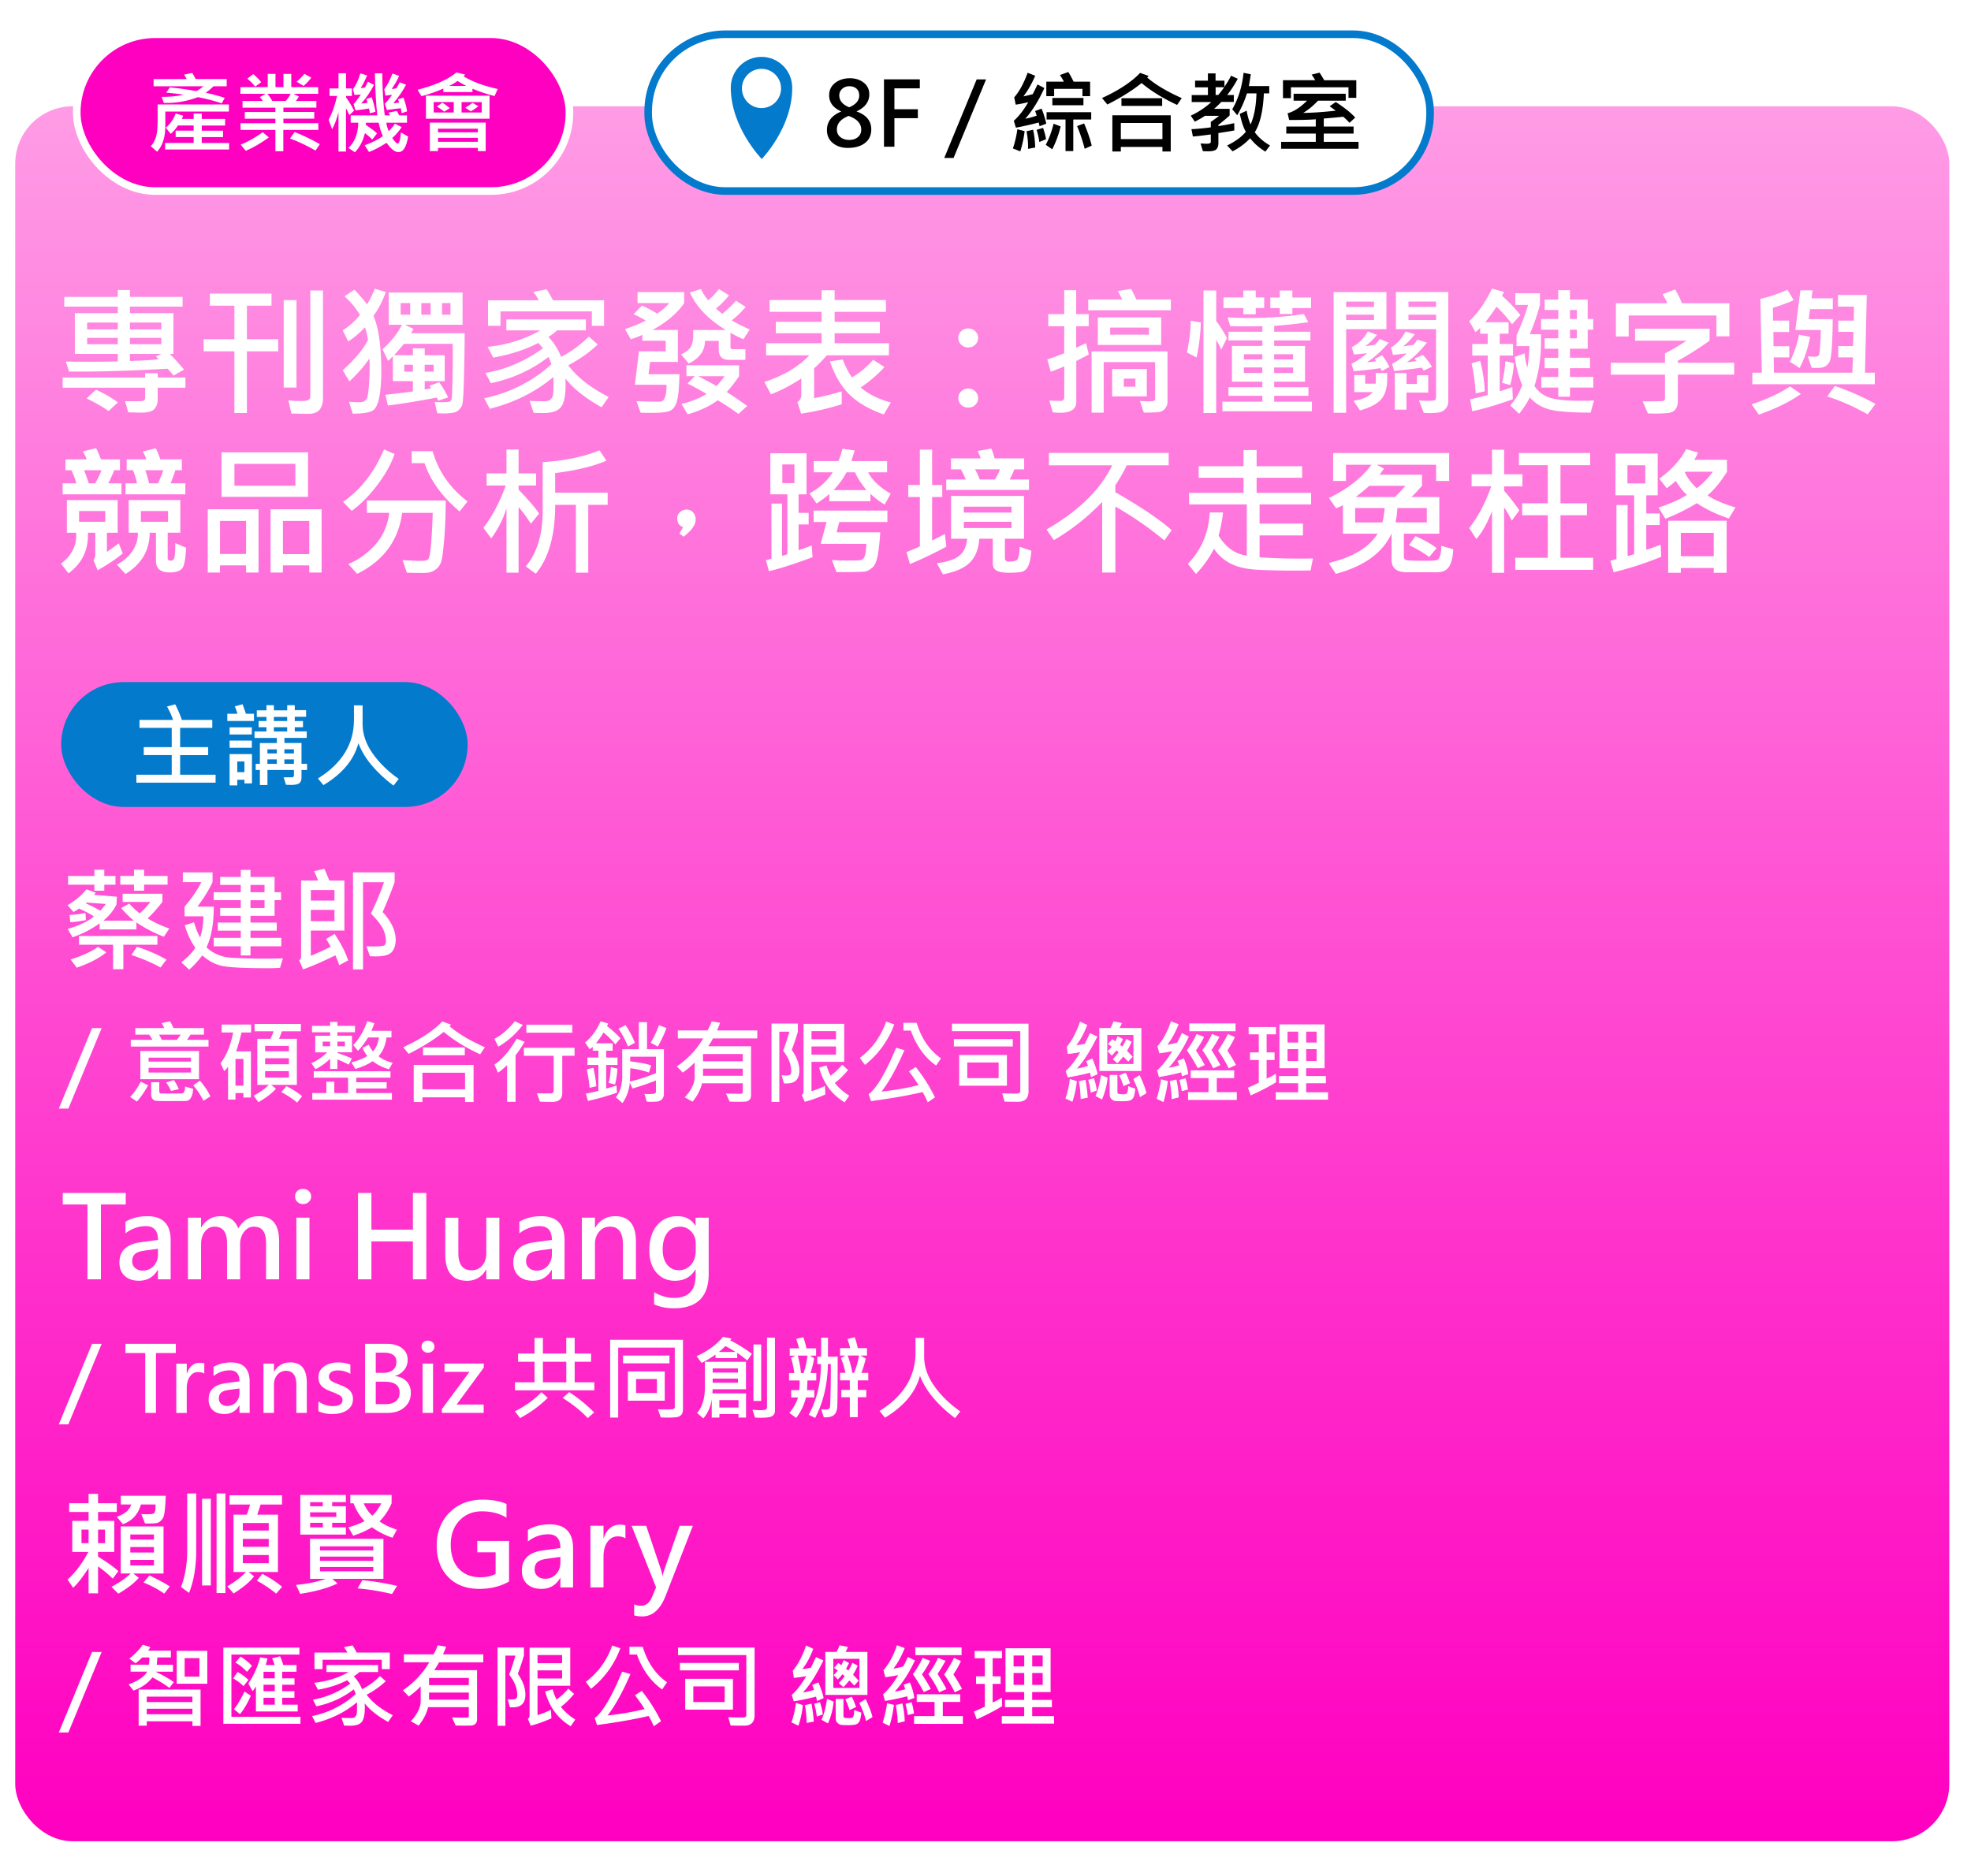 <svg id="_圖層_3" xmlns="http://www.w3.org/2000/svg" viewBox="0 0 518 493.18"><defs><linearGradient id="_未命名漸層_317" x1="254.15" y1="23.94" x2="254.15" y2="480.01" gradientUnits="userSpaceOnUse"><stop offset="0" stop-color="#ff9ce6"/><stop offset=".03" stop-color="#ff97e4"/><stop offset=".7" stop-color="#ff2bca"/><stop offset="1" stop-color="#ff00c0"/></linearGradient><filter id="drop-shadow-9" filterUnits="userSpaceOnUse"><feOffset dx="4" dy="4"/><feGaussianBlur result="blur" stdDeviation="2"/><feFlood flood-color="#000" flood-opacity=".4"/><feComposite in2="blur" operator="in"/><feComposite in="SourceGraphic"/></filter><style>.cls-1,.cls-3{fill:#037acc;stroke-width:0}.cls-3{fill:#fff}</style></defs><g style="filter:url(#drop-shadow-9)"><rect y="23.94" width="508.3" height="456.07" rx="15.1" ry="15.1" style="fill:url(#_未命名漸層_317);stroke-width:0"/><rect x="166.35" y="5" width="205.49" height="41.22" rx="20.27" ry="20.27" style="stroke-miterlimit:10;stroke-width:2px;fill:#fff;stroke:#037acc"/><path d="M217.05 25.27c-2.1-.94-3.14-2.34-3.14-4.21 0-1.35.52-2.44 1.57-3.26 1.04-.82 2.34-1.23 3.88-1.23 1.44 0 2.65.38 3.63 1.15.98.77 1.47 1.79 1.47 3.08 0 1.95-1.11 3.44-3.32 4.46v.05c2.56.91 3.84 2.48 3.84 4.69 0 1.55-.56 2.76-1.68 3.61-1.12.85-2.62 1.27-4.49 1.27-1.59 0-2.9-.43-3.93-1.28-1.04-.85-1.55-1.99-1.55-3.41 0-2.22 1.25-3.84 3.74-4.87v-.05Zm1.97 1.2c-2.05.82-3.08 2.01-3.08 3.58 0 .82.3 1.48.91 1.98.61.5 1.39.75 2.33.75s1.68-.24 2.27-.73c.59-.49.89-1.14.89-1.97 0-1.62-1.11-2.83-3.33-3.61Zm2.79-5.4c0-.74-.23-1.32-.7-1.75s-1.1-.65-1.88-.65-1.38.23-1.89.69c-.51.46-.77 1.03-.77 1.7 0 1.39.87 2.44 2.61 3.14 1.76-.73 2.64-1.78 2.64-3.13Zm15.93-1.85h-6.68v5.5h6.16v2.34h-6.16v7.51h-2.74V16.86h9.42v2.36Zm17.41-2.35-8.54 20.65h-2.45l8.52-20.65h2.47Zm10.13 13.61c-.21 1.8-.59 3.57-1.14 5.31l-1.94-.77c.58-1.75.97-3.44 1.17-5.05l1.92.51Zm5.69-1.97-1.76.67c-.08-.37-.15-.69-.23-.98-2.1.56-4.1 1.01-5.99 1.36l-.55-1.81c1.35-1.2 2.61-2.84 3.8-4.89-1.14.28-2.24.5-3.3.65l-.39-1.92c1.31-1.49 2.49-3.64 3.53-6.46l1.99.78c-.88 2.05-1.91 3.86-3.11 5.43.92-.2 1.73-.39 2.44-.58.19-.32.61-1.17 1.26-2.56l1.81.94c-1.43 3.19-3.1 5.89-5.01 8.08.91-.18 1.9-.44 2.97-.8-.07-.37-.2-.78-.4-1.23l1.7-.64c.5 1.19.92 2.51 1.25 3.97Zm-2.9 6.27-1.9.35c.06-1.32-.06-2.86-.38-4.63l1.71-.4c.32 1.3.51 2.86.56 4.68Zm2.84-2.19-1.76.74c-.14-1.09-.38-2.16-.72-3.2l1.7-.51c.41 1.19.67 2.18.78 2.97Zm3.84-3.35c-.5 2.08-1.23 4.09-2.21 6.01l-1.7-1.19c.87-1.63 1.55-3.48 2.06-5.54l1.85.72Zm7.74-7.96h-2.01v-1.92h-7.44v1.92h-2.06v-3.82h4.61c-.26-.53-.6-1.11-1.03-1.74l2.21-.79c.45.72.91 1.56 1.38 2.53h4.34v3.82Zm.29 6.13h-4.71v8.31h-2.04v-8.31h-4.98v-1.92h11.73v1.92Zm-2.04-3.74h-8.17v-1.92h8.17v1.92Zm2.17 10.62-1.84.82c-.51-2-1.18-3.99-2-5.97l1.85-.69c.96 2.28 1.62 4.22 1.99 5.83Zm23.67-12.5-1.22 1.79c-3.68-1.7-6.8-3.62-9.34-5.75-2.33 1.9-5.33 3.78-8.99 5.64l-1.41-1.7c4.41-2.02 7.74-4.22 10.02-6.61l2.23.8c-.13.15-.26.29-.38.42 2.23 1.91 5.26 3.71 9.09 5.41Zm-2.9 14.03h-2.18v-1.2h-10.93v1.2h-2.23v-9.51h15.34v9.51Zm-2.18-3.26v-4.24h-10.93v4.24h10.93Zm-.07-8.73h-10.7v-2.01h10.7v2.01Zm19.88-7.15c-.82 1.55-1.75 2.98-2.79 4.29h1.74v1.83h-3.3c-.37.42-.99 1.02-1.88 1.81h4.08v1.75a50.8 50.8 0 0 1-2.95 2.46v.33c1.5-.23 2.89-.49 4.16-.78l.02 1.92c-.72.15-2.11.37-4.18.69v2.6c0 .72-.17 1.27-.51 1.64-.34.37-1.07.55-2.18.55-.4 0-.86-.01-1.39-.03l-.61-2.03c.68.05 1.22.07 1.62.07.72 0 1.07-.16 1.07-.47v-1.97c-2.19.3-3.76.48-4.71.54l-.38-1.92c1.81-.1 3.5-.26 5.09-.49v-1.42c.81-.56 1.53-1.09 2.17-1.6h-3.73c-.53.39-1.41.9-2.64 1.54l-1.07-1.59c1.94-.89 3.75-2.08 5.41-3.58h-5.16v-1.83h4.26v-2.03h-3.37V17.2h3.37v-1.9h2.01v1.9h2.34v1.62c.79-1.17 1.37-2.15 1.73-2.93l1.76.81Zm-3.58 2.25h-2.25v2.03h.69c.4-.45.92-1.13 1.57-2.03Zm12.05 15.31-1.23 1.62c-1.65-1.02-2.98-2.2-4-3.52-1.27 1.36-2.8 2.5-4.62 3.44l-1.43-1.54c2.15-1.04 3.79-2.24 4.92-3.6-.59-.99-1.12-2.56-1.59-4.71l1.81-.83c.24 1.42.58 2.62 1.03 3.6.92-2.04 1.44-4.75 1.54-8.15h-2.5c-.62 1.99-1.47 3.9-2.55 5.74l-1.31-1.57c1.59-2.73 2.58-5.92 2.97-9.58l1.9.38c-.15 1.04-.32 2.08-.51 3.11h5.36v1.92h-1.41c-.21 4.6-1 8.01-2.39 10.21.96 1.34 2.3 2.5 4.02 3.49Zm23.26.87h-20.35v-1.83h9.11v-2.17h-7.75v-1.85h7.75v-1.9c-1.9.14-4.23.19-7 .17l-.4-1.76c1.64-.43 3.34-1.53 5.1-3.3h-3.53v-1.83h13.7v1.83h-7.28c-1.35 1.41-2.65 2.48-3.91 3.21 2.29-.02 5.14-.21 8.53-.58-.21-.21-.74-.59-1.57-1.15l1.61-1.14c2.3 1.49 4.01 2.86 5.12 4.09l-1.5 1.38a20.82 20.82 0 0 0-1.64-1.59c-1.68.18-3.39.33-5.13.47v2.1h7.84v1.85h-7.84v2.17h9.14v1.83Zm-.58-13.39h-2.06v-2.77h-15.13v2.86h-2.09v-4.73h8.48c-.37-.61-.69-1.1-.96-1.47l2.1-.51c.31.46.72 1.13 1.22 1.99h8.43v4.64Z" style="stroke-width:0"/><path class="cls-1" d="M204.2 19.04c0-4.47-3.61-8.09-8.07-8.09s-8.07 3.62-8.07 8.09c0 10.41 8.07 18.67 8.07 18.67v.17s8.07-8.26 8.07-18.67v-.17Z"/><ellipse class="cls-3" cx="196.13" cy="19.25" rx="5.14" ry="5.16"/><rect x="16.17" y="5" width="129.49" height="41.22" rx="20.61" ry="20.61" style="fill:#ff00c0;stroke:#fff;stroke-miterlimit:10;stroke-width:2px"/><path class="cls-3" d="M56.16 25.33H39.45v3.84c0 2.89-.72 5.13-2.16 6.72l-1.66-1.48c.5-.46.92-1.17 1.27-2.12.35-.94.53-2.45.53-4.52v-4.31h18.73v1.85Zm-.58-6.65h-3.49c-.63.66-1.31 1.22-2.05 1.69 1.83.4 3.5.85 5.02 1.36l-.78 1.43c-1.96-.65-4.04-1.19-6.25-1.62-2.93 1.1-5.91 1.61-8.96 1.52l-.61-1.59c1.97.02 3.92-.16 5.83-.54-1.36-.26-2.9-.45-4.6-.58l.94-1.38c2.19.21 4.53.53 7.01.98.72-.41 1.32-.83 1.82-1.27H36.37v-1.89h8.69c-.21-.38-.43-.77-.67-1.18l2.13-.45c.32.51.62 1.05.91 1.62h8.15v1.89Zm.63 16.62H39.4v-1.73h7.49v-1.54h-4.73v-1.69h4.73v-1.35h-4.12c-.6.9-1.23 1.63-1.9 2.2l-1.29-1.63c1.1-.9 1.97-2.14 2.6-3.73l1.94.58c-.1.36-.21.64-.34.85h3.11v-1.41h2.13v1.41h6.14V29h-6.14v1.35h5.6v1.69h-5.6v1.54h7.19v1.73Zm23.43-5.15h-9.18v5.61h-2.08v-5.61h-9.16v-1.76h9.16V27.2h-8.05v-1.76h8.05V24.3h-8.64v-1.76h5.34c-.25-.37-.52-.71-.81-1.01l1.57-.87h-6.65v-1.75h7.17v-3.49h2.04v3.49h2.1v-3.49h2.05v3.49h7.07v1.75h-6.46l1.38.73c-.31.51-.56.89-.78 1.14h5.39v1.76h-8.67v1.14h8.11v1.76h-8.11v1.19h9.18v1.76Zm-12.97 1.97c-2.15 1.55-4.17 2.72-6.07 3.53l-1.36-1.63c1.84-.71 3.78-1.8 5.81-3.26l1.62 1.36Zm-2.02-14.5-1.57 1.13c-.68-.81-1.37-1.5-2.08-2.07l1.57-1.21c.83.7 1.52 1.42 2.08 2.15Zm7.77 3.04h-6.15c.45.55.88 1.17 1.3 1.88h3.54c.5-.59.94-1.22 1.3-1.88Zm7.64 13.24-1.14 1.68c-2.25-1.3-4.48-2.36-6.7-3.18l1.21-1.69c2.12.81 4.33 1.87 6.63 3.19Zm-2.25-17.49c-.43.63-1.1 1.36-2.01 2.17l-1.85-1.1c.72-.58 1.4-1.27 2.05-2.06l1.82.98Zm11.22 8.71-1.21 1.14c-.37-.82-.66-1.42-.89-1.78v11.36h-1.97V25.5c-.45 1.78-1.01 3.28-1.68 4.48l-.91-2.46c.94-1.81 1.68-3.91 2.22-6.3H82.6v-1.97h2.37v-3.99h1.97v3.99h1.54v1.97h-1.54v.37c.98 1.37 1.68 2.55 2.1 3.52Zm14.22 6.79c-.42 2.72-1.27 4.08-2.56 4.08-.9 0-1.93-.82-3.09-2.45-1.91 1.2-3.45 2-4.62 2.41l-1.14-1.76c2.13-.8 3.72-1.6 4.78-2.41-.44-.95-.81-2.13-1.1-3.53h-3.35l-.02.56c1.46 1 2.44 1.75 2.95 2.25l-1.27 1.63c-.41-.47-1.05-1.04-1.92-1.7-.5 2.06-1.38 3.74-2.64 5.05l-1.69-1.14c1.66-1.59 2.52-3.8 2.58-6.65h-1.99v-1.92h7c-.33-2.69-.54-6.38-.65-11.06h1.94c.05 4.24.26 7.92.65 11.06h1.38c-.05-.22-.17-.46-.38-.72l2.17-.45c.17.27.38.66.64 1.17h2.04v1.92h-5.45c.11.7.32 1.44.65 2.23.59-.56 1.14-1.21 1.63-1.97l1.78.9c-.77 1.15-1.6 2.11-2.48 2.88.7.97 1.17 1.45 1.4 1.45.43 0 .72-.98.88-2.93l1.88 1.09Zm-8.58-6.52-1.47.38c-.05-.54-.13-.96-.22-1.25-1.29.22-2.47.39-3.56.49l-.49-1.66c.48-.5 1.12-1.34 1.92-2.5-.71.06-1.28.09-1.7.09l-.38-1.5c.85-1.16 1.49-2.55 1.92-4.17l1.79.57c-.69 1.59-1.25 2.68-1.68 3.27.33.02.7 0 1.12-.09.15-.25.41-.77.78-1.54l1.59.85c-.98 1.86-2.09 3.49-3.35 4.89.5-.02 1.05-.09 1.65-.19-.05-.31-.15-.64-.31-.98l1.41-.49c.53 1.59.86 2.87.98 3.84Zm8.33-.11-1.43.47-.23-1.31c-1.36.19-2.58.35-3.66.47l-.54-1.63c.47-.43 1.11-1.22 1.92-2.37-.59.09-1.18.17-1.76.23l-.3-1.68c.84-1.15 1.56-2.53 2.15-4.15l1.74.64c-.4.99-1.05 2.14-1.94 3.44.46-.03.86-.08 1.21-.16.38-.64.68-1.17.89-1.6l1.66.64c-.79 1.56-1.91 3.18-3.34 4.87.33-.02.83-.07 1.52-.17-.07-.3-.16-.59-.29-.85l1.43-.46c.46 1.21.79 2.42.96 3.62Zm23.8-5.88-.82 1.85c-1.91-.47-3.85-1.11-5.81-1.92v.87h-7.65v-.92c-1.81.8-3.72 1.47-5.74 2.01l-1.03-1.69c4.61-1.19 8.01-2.71 10.21-4.56l2.29.56c-.16.2-.3.35-.42.45 2.17 1.37 5.16 2.49 8.98 3.35Zm-2.14 7.8h-16.71v-6.05h16.71v6.05Zm-1.01 8.52h-2.06v-.83h-10.48v.83h-2.14v-7.49h14.68v7.49Zm-8.4-10.15v-2.74h-5.27v2.74h5.27Zm-1.03-1.15-1.47.94c-.56-.47-1.21-.93-1.94-1.38l1.45-.98c.48.27 1.14.74 1.97 1.43Zm7.37 6.37v-.96h-10.48v.96h10.48Zm0 2.48v-1.03h-10.48v1.03h10.48Zm-3.06-14.68c-1.26-.7-2.02-1.14-2.3-1.3-.64.48-1.37.92-2.19 1.3h4.49Zm4.07 6.99v-2.74h-5.29v2.74h5.29Zm-.89-1.65c-.52.43-1.17.89-1.97 1.36l-1.45-.98c.91-.58 1.55-1 1.92-1.27l1.5.89Z"/></g><path class="cls-3" d="M48.72 101.92h-7.28v3.14c0 .95-.28 1.76-.83 2.42-.55.66-1.72.99-3.49.99-.75 0-1.89-.03-3.41-.09l-.85-2.93c2.47.04 3.97.02 4.49-.04s.79-.33.79-.81v-2.69H16.46v-2.67h21.68V98.1h3.31v1.14h7.28v2.67Zm-.36-4.77-2.75 1.59c-.69-.87-1.2-1.48-1.55-1.82-10.39.59-19.03.84-25.91.74l-.85-2.62c1.78.04 3.84.05 6.18.05 3.1 0 5.59-.03 7.48-.09v-1.97H19.67v-10.7h11.29V80.6H16.9v-2.55h14.06v-1.82h3.18v1.82h13.84v2.55H34.14v1.73h11.44v10.7h-.96c1.4 1.42 2.64 2.79 3.74 4.12ZM31 105.77l-2.48 2.29c-1.33-.99-3.24-2.1-5.75-3.34l2.46-2.29c2.22 1.04 4.14 2.15 5.76 3.34Zm-.04-19.17v-1.81H22.9v1.81h8.06Zm0 3.88v-1.66H22.9v1.66h8.06ZM42.4 86.6v-1.81h-8.26v1.81h8.26Zm0 3.88v-1.66h-8.26v1.66h8.26Zm.07 2.55h-8.33v1.86c3.4-.11 5.9-.26 7.52-.45-.28-.34-.51-.58-.7-.74l1.52-.67Zm30.64-.67h-8.22v16.21H61.6V92.36h-8.08v-3.18h8.08v-8.83h-6.45v-3.18h16.21v3.18h-6.47v8.83h8.22v3.18Zm4.81 9.52h-3.36V78.9h3.36v22.98Zm6.96 2.73c0 2.77-1.22 4.16-3.67 4.16-1.25 0-2.79-.02-4.62-.07l-.81-3.45c1.17.11 2.19.16 3.05.16 1.2 0 1.96-.1 2.27-.3.31-.2.46-.53.46-1V76.36h3.32v28.26Zm16.52-27.86c-.84 2.36-1.93 4.46-3.25 6.29 1.37 3.14 2.06 8 2.06 14.58 0 2.6-.17 4.82-.5 6.67-.33 1.84-.9 3.04-1.71 3.6-.81.55-2.57.84-5.29.85l-.99-3.14c.93.08 1.69.13 2.29.13.89 0 1.45-.07 1.68-.22.23-.14.45-.36.67-.65s.4-1.32.56-3.09c.16-1.77.23-3.49.23-5.17 0-.92-.02-1.7-.07-2.37-1.37 2.04-3.13 4.05-5.26 6.03l-1.73-2.93c3.25-2.95 5.46-5.6 6.61-7.95-.19-1.31-.45-2.43-.78-3.34-1.69 1.73-3.16 2.97-4.43 3.7l-1.41-2.89c1.87-1.24 3.37-2.6 4.52-4.06-1-1.7-2.35-3.34-4.05-4.91l2.6-1.72c1.34 1.39 2.43 2.67 3.29 3.85.61-.92 1.31-2.28 2.08-4.1l2.87.85Zm20.72 10.84c-.01 3.26-.07 7.11-.18 11.53-.11 4.42-.27 6.89-.49 7.41s-.6 1.01-1.14 1.46c-.54.46-1.81.69-3.81.69-.55 0-1.08-.02-1.59-.07l-.67-2.94c.54.04 1.15.05 1.82.05 1.32 0 2.07-.08 2.25-.23.17-.15.3-.36.38-.63.08-.27.15-2.02.23-5.26.07-3.23.09-6.31.05-9.22h-12.79c-.96 1.13-1.83 2.13-2.6 3h4.93v-1.82h3.11v1.82h5.26v6.81h-5.26v2.17c.49-.04 1.05-.13 1.66-.29l-.42-.67 2.57-.92c1.14 1.67 1.92 3.01 2.33 3.99l-2.6.85c-.14-.39-.28-.66-.4-.81-4.91.94-9.18 1.63-12.81 2.08l-.67-2.82c3.18-.34 5.59-.63 7.23-.89v-2.69h-5.26v-6.52c-.54.54-.96.94-1.26 1.19l-1.45-3.04c2.4-2.22 4.09-4.37 5.08-6.45h-3.45V76.9h19.4v8.47h-15.14l2.19 1.08c-.07.29-.27.67-.6 1.14h14.09Zm-14.31-4.88v-3.04h-2.51v3.04h2.51Zm.7 14.98v-1.81h-2.26v1.81h2.26Zm4.66-14.98v-3.04h-2.44v3.04h2.44Zm.81 14.98v-1.81h-2.37v1.81h2.37Zm4.41-14.98v-3.04h-2.22v3.04h2.22Zm41.58 21.65-1.88 2.69c-4.28-2.4-7.44-4.92-9.5-7.57.04.51.05 1.08.05 1.73 0 2.83-.41 4.77-1.23 5.81-.82 1.04-2.4 1.56-4.75 1.56-.61 0-1.42-.02-2.4-.05l-1.08-3.14c1.7.06 2.91.09 3.63.09.9 0 1.5-.13 1.78-.38s.5-.56.66-.93c.16-.37.23-1.5.23-3.39 0-.6-.01-1.16-.04-1.68-4.64 3.91-10.21 6.7-16.73 8.36l-1.45-2.78c6.72-1.4 12.6-4.37 17.65-8.91-.21-.71-.46-1.35-.78-1.93-4.41 3.41-9.46 5.7-15.14 6.88l-1.41-2.69c5.32-.89 10.37-3.05 15.14-6.49-.07-.1-.49-.56-1.26-1.39-3.4 1.77-7.34 3.05-11.83 3.85l-1.48-2.82c5.02-.52 9.66-1.96 13.91-4.34h-8.98v-2.87h20.9v2.87h-7.59c-.6.6-1.35 1.17-2.26 1.7 1.54 1.69 2.65 3.44 3.32 5.26 2.54-1.26 4.97-3.04 7.3-5.33l2.33 2.08c-2.19 2.1-4.77 3.92-7.73 5.47 2.29 3.11 5.82 5.88 10.6 8.33Zm-1.21-18.72h-3.22v-3.78h-24.01v3.78h-3.27v-6.7h13.33c-.31-.64-.78-1.37-1.41-2.19l3.5-.7c.59.93 1.14 1.89 1.66 2.89h13.41v6.7Zm21.05-5.96c-1.85 2.69-4.63 5.04-8.33 7.06h6.67v8.4h-7.32l-.38 3.22h8.11c-.06 3.34-.27 5.67-.63 7s-.95 2.19-1.75 2.58c-.81.39-2.41.59-4.81.59-.81 0-1.81-.01-3-.04l-1.1-3.04c1.26.08 3.32.13 6.18.13 1.16 0 1.73-1.48 1.73-4.44h-8.33l1.08-8.78h7.03v-2.8h-6.14v-1.55c-.78.39-1.79.78-3.04 1.17l-1.52-2.69c1.89-.59 3.7-1.33 5.44-2.22-.9-.57-1.96-1.12-3.18-1.66l2.19-2.29c1.01.42 2.35 1.13 4.03 2.11 1.22-.82 2.26-1.73 3.14-2.75h-8.33v-2.89h12.25v2.89Zm17.25 6.92-1.68 2.58c-1.28-.55-2.41-1.13-3.4-1.73v3.74c0 .4.21.6.63.6h3.29v2.8h-4.34c-1.77 0-2.66-.91-2.66-2.73V89.6h-3.63c0 2.57-1.42 4.55-4.25 5.96l-2.01-2.42c.98-.41 1.75-.96 2.32-1.65.57-.69.86-1.82.86-3.37v-1.37h8.55c-4.6-2.82-7.74-6.1-9.43-9.85l2.93-.92c.34.84.96 1.83 1.88 2.96 1.08-.89 2.02-1.88 2.82-2.96l2.66 1.66c-1.17 1.43-2.31 2.58-3.43 3.45.36.36.92.83 1.66 1.41 1.38-1.14 2.58-2.29 3.6-3.45l2.55 1.63c-1.22 1.42-2.44 2.6-3.67 3.52 1.19.76 2.78 1.56 4.75 2.4Zm-.7 20.13-2.29 2.08c-1.57-1.17-3.38-2.37-5.44-3.6-2.11 1.57-4.74 2.8-7.9 3.7l-1.63-2.71c2.89-.76 5.09-1.64 6.59-2.66-1.96-1.14-3.63-2.05-5-2.71l1.9-1.95h-2.19v-2.85h13.84v2.85a36.16 36.16 0 0 1-3.25 4.17c1.85 1.18 3.64 2.4 5.37 3.67Zm-5.93-7.84h-6.96c1.67.84 3.29 1.7 4.84 2.58.93-.98 1.63-1.84 2.11-2.58Zm43.21-8.66-.04 3.18h-16.31c-1.3 1.49-2.42 2.63-3.34 3.4v7.84c2.59-.47 5.01-1.07 7.26-1.81v3.43c-3.48 1.1-7.03 1.92-10.66 2.46l-.99-3c.69-.47 1.03-1.15 1.03-2.04v-4.21a39.544 39.544 0 0 1-7.99 4.17l-1.7-3.25c5-1.64 8.93-3.97 11.8-6.99h-11.36v-3.18h14.58v-2.64h-12.03v-3h12.03v-2.62h-13.66v-3.11h13.66v-2.55h3.43v2.55h13.48v3.11h-13.48v2.62h11.89v3h-11.89v2.64h14.29Zm.49 15.57-1.86 3.14c-3.87-1.35-6.88-3.1-9.05-5.26-2.17-2.16-3.87-5.05-5.11-8.69l3.36-.49c.77 1.95 1.58 3.52 2.44 4.7 2.13-1.26 3.99-2.81 5.56-4.62l2.98 1.9c-1.81 1.99-3.89 3.78-6.25 5.37 1.96 1.72 4.61 3.04 7.93 3.96Zm20.31-19.45c.75 0 1.37.24 1.87.72s.75 1.07.75 1.75-.26 1.31-.77 1.79-1.13.72-1.85.72-1.3-.24-1.82-.72c-.51-.48-.77-1.08-.77-1.79s.25-1.27.75-1.75 1.11-.72 1.83-.72Zm0 15.79c.72 0 1.34.24 1.85.72s.77 1.08.77 1.79-.25 1.3-.75 1.78-1.12.71-1.87.71-1.33-.24-1.83-.72-.75-1.07-.75-1.77.26-1.31.77-1.79a2.57 2.57 0 0 1 1.82-.72Zm31.74-8.96-3.32 1.72v10.73c0 1.92-1.41 2.87-4.23 2.87-.69 0-1.34-.04-1.95-.11l-.89-3.07 3.14.07c.18 0 .35-.09.52-.26.17-.17.25-.35.25-.51v-8.31c-1.6.69-2.79 1.15-3.56 1.39l-.89-3.22c1.43-.46 2.91-1 4.44-1.63v-7.1h-4.19v-3.18h4.19v-6.29h3.14v6.29h3.29v3.18h-3.29v5.65c.55-.23 1.42-.63 2.58-1.21l.74 2.98Zm21.54-11.62H286v-2.84h8.96l-1.19-2.22 3.52-.56c.6 1.17 1.05 2.1 1.35 2.78h9.07v2.84Zm-.89 24.14c0 .63-.22 1.2-.66 1.73-.44.52-1.02.82-1.73.9-.71.08-1.99.12-3.83.14l-1.03-3.07c.85.06 1.56.09 2.11.09.96 0 1.52-.05 1.66-.16s.22-.26.22-.47v-9.67h-13.51v13.28h-3.18v-16.1h19.95v13.33Zm-1.66-15.03h-16.66v-7.24h16.66v7.24Zm-3.22-2.69v-1.86h-10.19v1.86h10.19Zm-.56 16.21h-9.11V97h9.11v7.19Zm-3-2.53v-2.13h-3.04v2.13h3.04Zm17.2-16.9c-.06 2.81-.43 5.87-1.1 9.2l-2.58-1.32c.65-2.78.99-5.56 1.03-8.33l2.66.45Zm6.88 4.1-1.52 3.04c-.43-1-.87-1.85-1.32-2.57v19.24h-3.34V76.36h3.34v8.02c1 1.31 1.94 2.81 2.84 4.48Zm22.31 19.24h-23.52v-2.51h10.5v-1.55h-8.91v-2.26h8.91v-1.45h-7.99v-9.39h7.99v-1.45h-8.91V87.2h8.91v-1.48c-1.35.05-2.76.07-4.23.07s-2.87-.02-4.21-.07l-.7-2.29c2 .11 3.96.16 5.89.16 4.91 0 9.64-.35 14.16-1.05l1.16 2.13c-3.01.47-6 .79-8.96.98v1.55h9.52v2.29h-9.52v1.45h8.11v9.39h-8.11v1.45h9v2.26h-9v1.55h9.92v2.51Zm-12.54-27.12h-2.22v1.63h-3.25v-1.63h-5.22V78.2h5.22v-1.84h3.25v1.84h2.22v2.78Zm-.49 13.5v-1.37h-4.84v1.37h4.84Zm0 3.56v-1.45h-4.84v1.45h4.84Zm12.81-17.05h-4.91v1.55h-3.31v-1.55h-2.48v-2.78h2.48v-1.84h3.31v1.84h4.91v2.78Zm-4.73 13.5v-1.37h-4.97v1.37h4.97Zm0 3.56V96.6h-4.97v1.45h4.97Zm24.54-11.52h-10.59v21.97h-3.29V76.79h13.88v9.74Zm-3.27-5.85v-1.41h-7.32v1.41h7.32Zm0 3.45v-1.41h-7.32v1.41h7.32Zm4.08 12.32-1.97 1.07c-.17-.28-.33-.52-.49-.74-2.67.4-4.99.66-6.96.78l-.58-1.92c1.38-.7 2.75-1.64 4.1-2.82-1.36.19-2.51.31-3.43.36l-.6-1.92c1.75-.87 3.16-2.25 4.25-4.14l2.37.89c-.86 1.11-1.87 2.1-3.04 2.96 1.1-.1 1.96-.22 2.6-.38.42-.47.81-.96 1.17-1.48l2.37.96c-1.72 2.04-3.62 3.75-5.69 5.15.64 0 1.43-.1 2.37-.29-.13-.25-.25-.44-.36-.56l1.95-.99c.75 1 1.39 2.02 1.93 3.07Zm-.6 3c0 2.41-.51 4.22-1.54 5.45-1.02 1.22-2.89 2.22-5.6 2.99l-1.72-2.53c2.5-.41 4.19-1.17 5.04-2.29h-4.84v-4.48h2.87v2.26h2.71c.05-.11.07-.33.07-.65v-2.15h3v1.41Zm11.73-3.04-2.19 1.03c-.06-.18-.22-.45-.47-.81-1.69.27-4.11.56-7.26.89l-.51-1.88c1.41-.73 2.66-1.65 3.76-2.75l-3.54.42-.52-1.97c1.48-.88 2.76-2.28 3.85-4.21l2.4.74c-.99 1.31-2.02 2.37-3.11 3.18 1.38-.18 2.3-.31 2.75-.38.45-.53.78-1 .99-1.41l2.55.81c-1.85 2.31-3.63 4.03-5.31 5.15 1.18-.12 2.03-.23 2.55-.33a3.78 3.78 0 0 0-.52-.63l2.22-.96c1.02 1.1 1.81 2.13 2.37 3.11Zm-.96 6.79h-5.71v4.48h-3.07v-9.61h3.07v2.85h2.75v-2.29h2.96v4.57Zm5.29 2.15c0 .77-.19 1.41-.58 1.91-.39.5-.86.85-1.44 1.04-.57.19-1.57.29-2.99.29-.55 0-1.04-.03-1.45-.09l-1.25-3.22c.63.05 1.32.07 2.1.07.9 0 1.53-.03 1.87-.09.34-.06.51-.37.51-.94v-17.8h-10.55v-9.74h13.77v28.56Zm-3.22-24.68v-1.41h-7.26v1.41h7.26Zm0 3.45v-1.41h-7.26v1.41h7.26Zm22.16-1.29-2.19 2.4c-1.3-1.75-2.67-3.29-4.1-4.62-.9 1.4-1.88 2.76-2.93 4.1h6.11v3h-2.33v2.71h3.49v3.04h-3.49v9.36c.73-.17 1.84-.52 3.31-1.07l.14 3.18c-3.66 1.35-7.21 2.41-10.66 3.18l-.56-3.14c2-.45 3.54-.82 4.62-1.12V93.46h-4.06v-3.04h4.06v-2.71H389v-1.52c-.25.29-.66.66-1.23 1.12l-1.63-2.89c2.34-2.19 4.32-5.04 5.96-8.55l3.14.85c-.05.21-.21.55-.49 1.03 1.93 1.72 3.53 3.41 4.81 5.08Zm-9.36 20.05-2.4.52c-.16-2.72-.51-5.35-1.07-7.88l2.26-.67c.7 2.71 1.1 5.38 1.21 8.02Zm7.62-7.41c-.06 1.71-.37 3.63-.92 5.75l-2.15-.6c.46-1.92.74-3.81.85-5.69l2.22.54Zm21.08 9.81-.89 3.18c-5.16 0-8.77-.28-10.84-.83-2.07-.55-3.78-1.61-5.13-3.16-.82 1.59-1.76 3.02-2.82 4.3l-2.33-2.19c1.31-1.45 2.36-3.22 3.14-5.33-.93-2.23-1.58-4.7-1.97-7.41l2.6-.96c.14 1.35.38 2.61.7 3.78.35-1.87.54-3.76.58-5.69h-3.4v-2.82c1.25-2.71 2.26-5.37 3.04-7.99h-3.36v-3.07h6.47v3.07c-.66 2.45-1.55 5.01-2.66 7.7h2.94v3.11c-.13 3.87-.71 7.37-1.73 10.5 1 1.49 2.34 2.51 4.02 3.06 1.68.55 4.32.82 7.92.82 1.2 0 2.44-.02 3.7-.07Zm-.18-3.4h-6.14v2.4h-3.07v-2.4h-4.44V99.1h4.44v-2.29h-3.58v-2.76h3.58v-2.37h-3.58v-2.75h3.58v-2.26h-4.52v-2.82h4.52v-2.37h-3.58v-2.73h3.58v-2.48h3.07v2.48h4.66v5.09h1.45v2.82h-1.45v5h-4.66v2.37h5.26v2.76h-5.26v2.29h6.14v2.78Zm-4.32-18.03v-2.37h-1.82v2.37h1.82Zm0 5.08v-2.26h-1.82v2.26h1.82Zm41.33 9.54h-14.8v7.19c0 .69-.21 1.32-.61 1.92-.41.59-1.14.93-2.2 1.01-1.06.08-2.1.13-3.13.13-.77 0-1.42-.02-1.93-.05l-1.37-3.16c3.37 0 5.19-.05 5.46-.14.26-.1.4-.32.4-.67v-6.21h-14.22v-3.14h14.22v-2.44c2.14-1.11 4.03-2.23 5.65-3.36h-13.51v-3.14h19.58v3.14a82.198 82.198 0 0 1-8.33 5.29v.51h14.8v3.14Zm-1.25-10.06h-3.41v-5.47h-23.05v5.51h-3.36v-8.73h13.53c-.41-.9-.84-1.69-1.28-2.37l3.29-1.26c.73 1.18 1.34 2.39 1.81 3.63h12.48v8.69Zm18.8 15.14c-2.9 2.06-6.59 3.87-11.06 5.44l-1.9-2.71c4.11-1.36 7.47-2.93 10.1-4.7l2.85 1.97Zm19.42-2.55h-32.19v-3.04h2.49l-.38-19.39c2.43-.55 4.8-1.36 7.1-2.42l1.66 2.75c-1.57.72-3.39 1.39-5.47 2.01l.04 3.36h4.23v3h-4.14l.04 3.74h4.14v2.94h-4.1l.07 4.01h20.6l.16-4.01h-3.85v-2.98H487l.11-3.74h-3.99v-2.96h4.06l.07-3.67h-4.21v-3.07h7.57l-.47 20.43h2.58V101ZM475.7 88.55c-.57 3.11-1.48 5.84-2.75 8.18l-2.55-1.66c1.19-2.47 1.99-4.84 2.4-7.1l2.89.58Zm5.96-7.28h-5.96l-.36 2.62h6.32c0 2.06-.07 4.34-.2 6.83s-.38 4.01-.74 4.56c-.36.55-.82.94-1.36 1.18-.55.24-1.63.32-3.24.23l-1.01-3.04c.48.08.99.13 1.52.13.6 0 .98-.06 1.15-.17.16-.11.27-.24.33-.39.05-.14.14-.94.25-2.39.11-1.45.17-2.82.17-4.09h-6.7l1.34-10.42h3.18l-.25 2.1h5.58v2.85Zm11.24 24.93-2.06 2.71c-3.54-2-7.08-3.56-10.62-4.7l1.99-2.75a67.32 67.32 0 0 1 10.7 4.73ZM32.26 145.48c-1.76 1.47-3.96 2.94-6.59 4.41l-1.1-2.64c.31-.42.47-.87.47-1.34v-5.87h-1.95c.22 4.44-1.48 8-5.08 10.66l-1.99-2.53c2.9-2.2 4.23-4.91 3.99-8.13h-2.44v-8.58h13.35v8.58H28.1v5.02c1.16-.77 2.19-1.52 3.11-2.26l1.05 2.67Zm-.34-15.54H16.46v-2.89h3.6c-.31-1.17-.75-2.32-1.3-3.45h-1.55v-2.84h5.58c-.18-.51-.51-1.21-.99-2.11l3.45-.85c.48.95.91 1.94 1.28 2.96h5v2.84h-1.52c-.3.84-.82 1.99-1.55 3.45h3.47v2.89Zm-4.25 7.21v-2.82h-6.88v2.82h6.88Zm-.99-13.55h-4.59c.41 1.01.82 2.16 1.25 3.45H25c.55-.89 1.11-2.04 1.68-3.45ZM48.9 144c-.12 2.98-.48 4.8-1.07 5.47-.6.67-1.68 1-3.26 1-2.38 0-3.58-1-3.58-3v-7.43h-1.66c-.01 4.64-2.13 8.25-6.36 10.84l-2.26-2.48c1.73-.85 3.1-2.05 4.11-3.58 1.01-1.53 1.47-3.13 1.4-4.79h-2.4v-8.58h13.57v8.58h-3.32v6.65c0 .47.26.7.79.7s.85-.3.99-.89c.14-.6.22-1.84.22-3.73l2.84 1.23Zm-.18-14.06H33v-2.89h3c-.17-.99-.52-2.14-1.05-3.45h-1.66v-2.84h5.15c-.18-.6-.48-1.29-.89-2.08l3.4-.85c.41.84.81 1.82 1.19 2.93h5.65v2.84h-1.7c-.39 1.25-.81 2.4-1.26 3.45h3.88v2.89Zm-4.55 7.21v-2.82h-7.14v2.82h7.14Zm-1.25-13.55H38.2c.33.94.65 2.09.98 3.45h2.37c.47-1.06.93-2.21 1.37-3.45Zm25.04 26.9h-3.29v-1.88h-6.85v1.88H54.6v-16.64h13.35v16.64Zm-3.29-4.88v-8.69h-6.85v8.69h6.85Zm16.28-15.01H58.22V118.9h22.73v11.71Zm-3.32-2.93v-5.75H61.61v5.75h16.02Zm6.88 22.82h-3.23v-1.88h-6.92v1.88h-3.25v-16.64h13.41v16.64Zm-3.23-4.84v-8.73h-6.92v8.73h6.92Zm22.41-26.31c-.87 2.59-2.37 5.3-4.52 8.14-2.14 2.84-4.38 5.1-6.72 6.8l-2.29-2.37c4.62-3.18 8.21-7.78 10.77-13.8l2.76 1.23Zm13.44 12.21c.02 3.44-.11 6.86-.39 10.24s-.59 5.47-.93 6.25c-.34.78-.87 1.4-1.61 1.86-.73.46-1.61.69-2.62.69-2.3 0-3.85-.02-4.66-.07l-1.12-3.29c1.73.12 3.53.18 5.4.18.46 0 .88-.12 1.26-.35.38-.24.67-1.77.88-4.6.2-2.83.33-5.38.38-7.66h-8.02c-1 7.3-4.94 12.64-11.83 16.02l-2.33-2.57c2.57-1.04 4.9-2.69 6.99-4.97s3.35-5.11 3.78-8.49h-5.89v-3.25h20.72Zm5.76.25-2.1 2.64c-4.6-3.89-7.67-8.12-9.21-12.7h-3.38v-3.14h5.51c1.49 5.28 4.55 9.68 9.18 13.21ZM141.7 135l-2.19 2.67c-1.05-1.67-2.12-3.13-3.22-4.37v17.24h-3.18v-16.91c-.87 2.82-2.2 5.45-4.01 7.9l-2.06-2.78c2.35-3.05 4.31-6.76 5.87-11.13h-5.02v-3.18h5.22v-6.27h3.18v6.27h4.59v3.18h-4.59v1.1c2.55 2.63 4.35 4.72 5.4 6.29Zm18.01-2.29h-5.11v17.83h-3.25v-17.83h-5.44c0 7.96-1.7 14-5.09 18.1l-2.64-1.93c2.96-3.48 4.44-8.36 4.44-14.65v-12.75c5.83-.37 10.81-1.41 14.94-3.11l1.82 2.73c-3.5 1.49-8 2.58-13.48 3.25v5.15h13.8v3.22Zm19.77 5.85c-1-.4-1.5-1.17-1.5-2.31 0-.67.26-1.23.77-1.66.51-.43 1.08-.65 1.69-.65.7 0 1.27.25 1.72.76.45.51.67 1.13.67 1.88 0 1.39-1.06 2.88-3.18 4.5l-1.12-.87c.46-.66.78-1.21.96-1.64Zm34.07 7.91c-4.89 1.82-8.71 3.04-11.47 3.67l-.78-2.89c.41-.08.89-.22 1.45-.4v-14.47h2.78v13.77c.77-.24 1.24-.4 1.41-.49v-15.72h-4.48v-10.8h9.5v10.8h-2.08v4.88h2.64v3.04h-2.64v6.77c1.16-.37 2.31-.79 3.45-1.26l.22 3.11Zm-4.77-19.49v-4.9h-3.18v4.9h3.18Zm25.31 2.8-1.59 2.85a18.71 18.71 0 0 1-3.74-2.85v1.97h-10.8v-1.88c-1.25 1.05-2.37 1.87-3.36 2.48l-1.86-2.64c2.69-1.47 4.72-3.32 6.11-5.55h-4.99v-2.96h6.47c.35-.72.7-1.79 1.07-3.22l3.23.42c-.33 1.06-.63 1.99-.9 2.8h9.41v2.96h-5c1.12 2.1 3.11 3.97 5.96 5.62Zm-.89 7.44h-12.63l-.7 2.71h11.47c-.12 2.14-.33 4.09-.62 5.84-.3 1.75-.79 2.9-1.47 3.45s-1.28.89-1.79 1c-.51.11-3.05.17-7.62.17l-1.21-3.18c1.28.08 2.61.13 4.01.13 2.1 0 3.32-.04 3.69-.14.36-.09.65-.38.88-.88.22-.49.39-1.61.5-3.36h-12.03l1.55-5.75h-3.4v-3h19.39v3Zm-5.47-8.4c-1.37-1.61-2.37-3.17-3-4.66h-2.26c-.81 1.57-1.93 3.12-3.38 4.66h8.64Zm20.98 14.88c-3.01 1.64-6.2 3.16-9.56 4.57l-.92-3.14c1.6-.64 2.78-1.14 3.52-1.52v-12.97h-3.04v-3.16h3.04v-9.29h3.22v9.29h2.66v3.16h-2.66v11.45c1.13-.57 2.25-1.14 3.36-1.73l.38 3.34Zm22.35 1.07c-.16 1.76-.4 3.03-.74 3.81-.34.78-.78 1.31-1.34 1.57-.55.26-1.82.4-3.79.4-1.48 0-2.57-.18-3.25-.55-.69-.37-1.03-1.03-1.03-1.98v-6.4h-3.54c-.16 2.6-.95 4.65-2.38 6.15s-3.82 2.57-7.18 3.21l-1.59-2.93c2.78-.35 4.76-1.02 5.94-2.01 1.18-.99 1.85-2.47 2.02-4.42h-4.23v-11.26h19.17v11.26h-5.02v5.06c0 .63.33.94.99.94 1.22 0 1.98-.18 2.28-.53.3-.35.51-1.47.61-3.35l3.07 1.03Zm-.63-15.99h-21.75v-2.73h5.13a22.5 22.5 0 0 0-1.28-2.67h-2.6v-2.89h7.8c-.16-.54-.42-1.19-.78-1.95l3.52-.63c.29.46.6 1.32.92 2.58h7.77v2.89h-2.58c-.31.84-.73 1.73-1.26 2.67h5.11v2.73Zm-4.59 5.96v-1.55H253.3v1.55h12.54Zm0 4.06v-1.63H253.3v1.63h12.54Zm-3.04-15.43h-6.56c.43.7.85 1.59 1.26 2.67h3.96c.57-.88 1.01-1.77 1.34-2.67Zm45.13 16-1.92 2.69c-3.87-3.23-8.16-6.2-12.88-8.91v17.34h-3.47v-18.54c-3.9 4.05-8.14 7.39-12.7 10.03l-1.92-2.8c8.36-4.82 14.12-10.44 17.27-16.87h-16.64v-3.25h31.47v3.25h-11.02c-.73 1.57-1.73 3.32-3 5.26v1.81c7.02 4.05 11.95 7.38 14.8 9.99Zm37.13 7.44-.63 3.14c-1.3.02-2.72.04-4.25.04-3.7 0-6.97-.08-9.82-.23-2.85-.16-5.17-.7-6.97-1.63-1.8-.93-3.25-2.23-4.34-3.88a27.993 27.993 0 0 1-4.73 6.63l-2.15-2.67c3.58-3.69 5.5-8.18 5.76-13.5h3.49c-.17 1.73-.55 3.76-1.16 6.07 1.85 3.08 4.32 4.85 7.41 5.29v-13.48h-15.18v-3.04h14.33v-3.96h-11.8v-3.04h11.8v-4.25h3.43v4.25h11.96v3.04h-11.96v3.96h14.33v3.04h-13.55v5.04h11.4v3.11h-11.4v5.76a161.893 161.893 0 0 0 14.04.3Zm36.87-2.42c-.1 1.98-.45 3.48-1.06 4.5-.61 1.02-1.72 1.54-3.33 1.54h-8.08c-1.36-.08-2.32-.4-2.89-.95-.57-.55-.85-1.36-.85-2.45v-6.81c-2.32 5.09-7.21 8.64-14.65 10.62l-1.88-2.85c6.23-1.46 10.52-4.02 12.88-7.7h-9.14v-7.52c-.67.39-1.27.67-1.79.85l-1.88-2.73c4.85-2.32 8.58-5.23 11.18-8.73h-6.7v4.28h-3.38v-7.35h30.5v7.35h-3.43v-4.28H361.8l1.93 1.03c-.55.79-.95 1.33-1.19 1.59h11.18v2.93c-1.23 1.37-2.14 2.35-2.75 2.93h7.3v9.65h-9.32v6c0 .48.2.79.6.92.4.13 2.13.2 5.2.2 1.79 0 2.83-.09 3.11-.28.28-.19.5-.6.67-1.24.17-.64.25-1.45.25-2.42l3.14.92Zm-18.01-10.84h-7.77v3.78h7.14c.29-1.05.5-2.31.63-3.78Zm5.44-5.84h-9.5c-.76.7-1.95 1.67-3.56 2.93h10.33c1.52-1.59 2.43-2.57 2.73-2.93Zm5.62 9.61v-3.78h-7.73c-.06 1.26-.23 2.52-.51 3.78h8.24Zm2.57 6.77-1.93 2.33c-1.7-1.25-3.48-2.29-5.33-3.11l1.7-2.37c2.23.95 4.08 2 5.56 3.14Zm22.56-16.23h-4.81V129c1.61 1.87 2.94 3.58 3.99 5.15l-1.97 2.71c-.82-1.61-1.49-2.76-2.02-3.45v17.16h-3.18v-16.21c-1.3 3.28-2.67 5.72-4.12 7.33l-1.88-2.89c2.26-2.82 4.2-6.47 5.8-10.95h-5.17v-3.18h5.37v-6.45h3.18v6.45h4.81v3.18Zm18.57 21.93h-20.45v-3.18h8.55v-11.17h-6.74v-3.14h6.74v-10.03h-7.59v-3.18h18.72v3.18h-7.8v10.03h6.96v3.14h-6.96v11.17h8.58v3.18Zm17.9-3.43a86.56 86.56 0 0 1-12.5 4.06l-.85-3c.73-.22 1.26-.36 1.59-.43v-14.25h2.93v13.41c.35-.05.93-.21 1.73-.49V130.2h-4.91v-10.98h11.09v10.98h-3v4.77h3.52v3.04h-3.52v6.52c1.04-.31 2.29-.77 3.78-1.37l.14 3.22Zm-4.17-19.28v-4.77h-4.7v4.77h4.7Zm23.69 6.32-1.75 2.89c-3.19-1.07-5.99-2.41-8.4-4.03-2.7 1.65-5.46 3.02-8.27 4.1l-1.79-2.93c3.35-1.14 5.83-2.26 7.44-3.36-.98-.84-1.94-2.07-2.89-3.67-.78.69-1.58 1.33-2.4 1.93l-1.95-2.49c3.28-2.42 5.63-5.02 7.06-7.8l3.11.92c-.25.64-.58 1.27-.99 1.9h8.58l.04 3.14c-1.78 2.81-3.5 4.88-5.15 6.21 1.73 1.17 4.19 2.23 7.37 3.18Zm-2.33 17.16h-3.38v-1.25h-8.65v1.25h-3.32v-13.68h15.36v13.68Zm-3.38-4.35v-6.14h-8.65v6.14h8.65Zm-.22-22.2h-7.21l-.16.18c.71 1.49 1.76 2.88 3.14 4.16a21.46 21.46 0 0 0 4.23-4.34ZM44.49 244.1l-1.42 2.14c-2.46-.94-4.87-2.19-7.22-3.75v1.83h-9.67v-1.6a27.175 27.175 0 0 1-7.13 3.66l-1.26-2.2c2.9-.83 5.2-1.92 6.9-3.27-1.14-.75-2.45-1.44-3.93-2.07-.57.4-1.05.7-1.45.89l-1.55-1.8a18 18 0 0 0 4.98-4.16l2.43.89-.48.57 6.04.48-.12 2.04c-.75 1.57-1.9 2.99-3.46 4.26h8.01c-1.51-1.31-2.61-2.42-3.3-3.33l2.12-1.17c.74.87 1.65 1.73 2.72 2.58 1.03-.88 1.96-1.88 2.8-3h-7.27v-2.15h10.44v2.15c-1.41 1.81-2.7 3.25-3.87 4.32 1.6 1 3.49 1.88 5.67 2.67Zm-14.14-11.54h-2.94v1.58H24.8v-1.58h-6.9v-2.29h6.9v-1.64h2.61v1.64h2.94v2.29Zm-7.76 9.3c-1.42.29-2.79.48-4.12.57l-.18-1.92c1.45-.07 2.84-.25 4.17-.54l.12 1.89Zm5.36 8.48c-1.9 1.55-4.49 2.9-7.76 4.03l-1.63-2.14c3.12-1.02 5.52-2.12 7.21-3.33l2.18 1.44Zm13.42-2.01h-8.95v6.45h-2.7v-6.45h-8.96v-2.29h20.61v2.29Zm-13.56-10.71-5.07-.37-.21.19c1.25.56 2.53 1.21 3.84 1.95.51-.55.99-1.14 1.44-1.77Zm16.23-5.07h-6.18v1.58h-2.64v-1.58h-3.6v-2.29h3.6v-1.64h2.64v1.64h6.18v2.29Zm-.29 19.7-1.57 2.08c-1.7-1.02-4.24-2.12-7.62-3.31l1.41-2.15c2.84.9 5.43 2.03 7.78 3.38Zm30.6-.35-.76 2.52c-.93.06-2.1.09-3.53.09-6.23 0-10.23-.23-12.01-.68s-3.4-1.35-4.88-2.7c-1.28 1.67-2.43 2.92-3.46 3.75l-2.07-1.93c1.56-1.16 2.79-2.43 3.69-3.81-1.15-1.62-2.08-3.59-2.77-5.9l2.43-.81c.42 1.47.95 2.81 1.6 4.01.58-1.77.86-3.63.86-5.58H48.5v-2.52c1.96-2.29 3.43-4.45 4.41-6.47h-4.86v-2.55h7.81v2.55c-.84 1.88-2.16 4.02-3.96 6.45h4.28c0 4.53-.64 8.1-1.92 10.71 1.82 1.67 4.03 2.58 6.64 2.73s5.52.23 8.72.23c1.63 0 3.2-.02 4.72-.07Zm-.42-3.15h-8.1v2.4h-2.55v-2.4h-7.12v-2.23h7.12v-1.89h-6.04v-2.12h6.04v-1.77h-5.41v-2.07h5.41v-2.05h-7.12v-2.09h7.12v-1.92h-5.41v-2.09h5.41v-1.86h2.55v1.86h6.33v4.01h1.71v2.09h-1.71v4.12h-6.33v1.77h6.9v2.12h-6.9v1.89h8.1v2.23Zm-4.41-14.22v-1.92h-3.69v1.92h3.69Zm0 4.15v-2.05h-3.69v2.05h3.69Zm21.98 13.77-2.34 1.26c-.4-1.18-.75-2.04-1.04-2.58-3.4 1.68-6.22 2.9-8.47 3.68l-1.03-2.39c.34-.18.51-.5.51-.97v-19.98h4.44c-.24-.77-.59-1.59-1.04-2.46l2.7-.63c.24.46.68 1.49 1.32 3.09h3.96v13.14h-8.82v6.64c1.44-.6 3.18-1.39 5.23-2.37-.43-.82-.84-1.5-1.23-2.04l2.24-1.35c1.7 2.55 2.89 4.87 3.57 6.96Zm-3.6-15.72v-2.77h-6.21v2.77h6.21Zm0 5.42v-2.97h-6.21v2.97h6.21Zm12.66-2.4c2.29 2.47 3.43 4.91 3.43 7.31 0 1.28-.32 2.32-.97 3.13s-2.08 1.21-4.29 1.21c-.51 0-1.02-.02-1.52-.06l-.92-2.61c.62.04 1.24.06 1.85.06 1.6 0 2.55-.1 2.84-.31s.44-.53.44-.98c0-1.17-.26-2.28-.77-3.33s-1.56-2.39-3.16-4.03c1.41-2.93 2.55-5.68 3.44-8.25h-5.52v22.94h-2.64v-25.52h10.94v2.58c-.96 2.67-2.01 5.28-3.15 7.85Zm-73.84 30.5-8.75 21.16h-2.51l8.73-21.16h2.53Zm12.21 15.04c-1.01 1.8-1.99 3.22-2.95 4.27l-1.78-1.22c1.04-1.08 1.98-2.41 2.81-4.01l1.92.96Zm15.87-10.18H34.37v-1.77h5.68c-.22-.46-.51-.92-.87-1.37h-3.62v-1.72h7.61c-.16-.37-.39-.8-.71-1.3l2.23-.48c.32.51.62 1.1.89 1.78h8.02v1.72h-3.53c-.22.37-.53.82-.94 1.37h5.67v1.77Zm-2.5 8.58H36.89v-7.42H52.3v7.42Zm-2.12-4.64v-1.03H39.05v1.03h11.13Zm0 2.88v-1.24H39.05v1.24h11.13Zm.59 4.3c-.16 2.12-.84 3.19-2.03 3.19l-4.44.02c-1.88 0-2.99-.03-3.33-.08s-.63-.21-.87-.47-.36-.68-.36-1.26v-3.14h2.12v2.33c0 .43.18.64.53.64l5.3-.02c.64 0 .96-.61.96-1.83l2.12.61Zm-3.29-14.26H41.8c.19.3.43.76.71 1.37h3.96c.48-.6.82-1.06 1.01-1.37Zm-.5 14.33-2.02.48c-.32-.73-.75-1.47-1.28-2.24l2.02-.62c.58.85 1 1.64 1.28 2.38Zm8.31 1.9-1.83 1.17c-.66-1.41-1.56-2.77-2.68-4.08l1.77-1.21c1.24 1.46 2.16 2.83 2.74 4.11ZM66 271.41h-2.52c-.51 2.09-.98 3.75-1.42 4.97h3.89v12.12h-1.97v-1.17h-2.09v1.72h-1.95v-8.66c-.31.45-.65.84-1.01 1.17l-.98-2.06c1.58-2.05 2.68-4.74 3.32-8.09h-3.02v-2.09H66v2.09Zm-2.02 13.97v-7.03h-2.09v7.03h2.09Zm15.09-14.29h-4.99c-.19.61-.43 1.27-.74 1.97h4.68v12.11h-6.74l1.24 1.01c-1 1.17-2.54 2.36-4.61 3.55l-1.23-1.71c1.76-.97 3.08-1.92 3.96-2.85h-3.02v-12.11h3.46c.34-.68.62-1.34.82-1.97h-4.99v-1.93h12.16v1.93Zm-3.14 5.26v-1.42h-6.25v1.42h6.25Zm0 3.41v-1.58h-6.25v1.58h6.25Zm0 3.5v-1.69h-6.25v1.69h6.25Zm3.46 4.9-1.3 1.68c-1.04-.91-2.42-1.83-4.15-2.77l1.32-1.54c1.53.73 2.91 1.61 4.12 2.62Zm13.9-16.82h-4.62v.91h3.84v4.36h-3.84v.18c1.41.45 2.69.94 3.82 1.46l-.84 1.61c-1.09-.57-2.08-1.03-2.98-1.37v2.5h-1.91v-2.68c-1.21 1.18-2.49 2.09-3.84 2.73l-1.08-1.56c1.53-.69 2.91-1.64 4.15-2.86h-3.14v-4.36h3.91v-.91H82v-1.68h4.76v-1.04h1.91v1.04h4.62v1.68Zm9.71 17.73H82.07v-1.75h3.7v-2.98h2.09v2.98h3.62v-4.03h-9.02v-1.69h20.16v1.69h-8.98v1.2h7.97v1.63h-7.97v1.21H103v1.75Zm-16.24-14.04v-1.22h-1.95v1.22h1.95Zm3.88 0v-1.22h-1.97v1.22h1.97Zm12.55 4.35-.96 1.7c-1.58-.44-3-1.15-4.27-2.13-1.34.88-2.87 1.55-4.58 2.04l-1.01-1.72c1.48-.38 2.88-.93 4.17-1.66-.59-.8-1.01-1.52-1.24-2.18l1.63-.82c.23.55.59 1.15 1.08 1.78.76-.78 1.29-2 1.61-3.67h-2.88c-.84 1.36-1.72 2.53-2.66 3.5l-1.24-1.49c1.56-1.67 2.79-3.77 3.67-6.29l1.88.53c-.22.68-.48 1.34-.8 1.99h5.29v1.76h-1.3c-.26 2.01-.95 3.65-2.09 4.93.84.72 2.07 1.3 3.71 1.73Zm24.25-4.08-1.25 1.84c-3.77-1.74-6.96-3.71-9.57-5.89-2.39 1.95-5.46 3.87-9.21 5.78l-1.44-1.75c4.52-2.07 7.94-4.33 10.27-6.77l2.29.82c-.13.16-.26.3-.39.43 2.29 1.95 5.39 3.8 9.32 5.54Zm-2.98 14.38h-2.24v-1.23h-11.2v1.23h-2.29v-9.75h15.73v9.75Zm-2.24-3.34v-4.35h-11.2v4.35h11.2Zm-.07-8.95h-10.97v-2.06h10.97v2.06Zm15.23-7.97a21.36 21.36 0 0 1-6.41 5.71l-1.03-2.06c1.91-.99 3.69-2.53 5.36-4.61l2.09.96Zm.5 4.44c-.74 1.26-1.54 2.44-2.38 3.55v12.21h-2.23v-9.64c-.86.85-1.66 1.52-2.4 1.99l-.94-2.13c2.03-1.33 3.99-3.6 5.88-6.82l2.06.84Zm13.12 3.67h-3.23v9.73c0 1.59-.87 2.39-2.6 2.39-1.11 0-2.2-.02-3.26-.07l-.8-2.18c.67.02 1.91.02 3.73.02.16 0 .31-.06.45-.19s.22-.29.22-.47v-9.22h-7.83v-2.11H151v2.11Zm-.6-6.07h-12.07v-2.09h12.07v2.09Zm12.68 1.46-1.35 1.61c-.95-1.15-1.99-2.19-3.12-3.12-.56.95-1.22 1.89-1.97 2.84h4.37v1.95h-1.7v1.79h2.98v1.95h-2.98v6.19c1.01-.24 1.91-.5 2.71-.79l.14 1.9c-2.8.95-5.35 1.66-7.63 2.16l-.55-1.92c1.38-.27 2.48-.51 3.29-.74v-6.8h-2.88v-1.95h2.88v-1.79h-1.49v-1.01c-.27.23-.54.43-.8.62l-1.22-1.78c1.62-1.28 2.98-3.13 4.08-5.54l1.99.55c-.06.24-.17.46-.32.66 1.45 1.14 2.64 2.22 3.55 3.23Zm-6.36 12.62-1.77.41c-.12-1.57-.38-3.19-.75-4.85l1.73-.42c.41 1.68.68 3.3.79 4.86Zm5.55-4.63c-.06 1.27-.27 2.66-.63 4.17l-1.7-.42c.32-1.07.52-2.46.6-4.16l1.73.41Zm12.21 6.71c0 .49-.16.93-.49 1.31s-.8.6-1.44.64-1.14.06-1.51.06-.72-.02-1.05-.05l-.62-2.04c.29.03.61.05.97.05.98 0 1.56-.05 1.76-.16s.29-.28.29-.53v-2.88c-2.01.8-4.07 1.51-6.18 2.11l-.69-1.56c-.16 1.95-.8 3.75-1.92 5.4l-1.75-1.54c1.12-1.4 1.68-3.24 1.68-5.52v-7.12h4.35v-7.1h2.16v7.1h4.44v11.82Zm-7.63-13.49-1.8.96c-.75-1.79-1.58-3.35-2.5-4.68l1.85-.94c1.07 1.59 1.89 3.14 2.45 4.65Zm5.54 7.95v-4.31h-6.77v1.22c2.41.3 4.25.65 5.52 1.05l-.6 1.88c-1.66-.55-3.29-.92-4.88-1.12-.04 1.59-.08 2.76-.12 3.5 2.1-.47 4.38-1.21 6.84-2.21Zm2.75-11.85c-.49 1.46-1.25 3.09-2.27 4.89l-1.85-1.03c.87-1.46 1.59-3 2.16-4.61l1.97.75Zm23.89 2.74h-11.66c-.31.63-.73 1.32-1.25 2.06h11.26v12.87c0 .53-.14.94-.43 1.23s-.72.44-1.29.46-1.15.02-1.71.02c-.9 0-1.64-.01-2.21-.04l-.93-2.13c1.02.05 2.32.07 3.9.07.34 0 .5-.18.5-.55v-2.2h-10.7c-.41 1.7-1.24 3.31-2.5 4.84l-2.04-1.15c1.73-1.89 2.59-3.66 2.59-5.31v-3.86c-1.06 1.11-2.11 2-3.14 2.66l-1.54-1.63a22.88 22.88 0 0 0 6.94-7.35h-6.68v-2.09h7.8c.51-.9.88-1.69 1.1-2.38l2.21.36c-.2.61-.48 1.28-.84 2.02h10.61v2.09Zm-3.82 6v-1.9h-10.45v1.9h10.45Zm0 3.82v-1.88h-10.45v1.88h10.45Zm12.87-6.82c1.34 1.93 2 3.75 2 5.47 0 2.24-1.1 3.36-3.3 3.36-.23 0-.49 0-.76-.02l-.6-2.14c.3.05.66.08 1.07.08.56 0 .95-.08 1.15-.23s.3-.47.3-.94c0-1.77-.71-3.55-2.13-5.36.45-1.12 1-2.78 1.65-4.99h-2.64v18.45h-2.06v-20.59h6.93v2.14c-.52 1.75-1.05 3.34-1.61 4.77Zm13.78 3.16h-8.59v7.71c1.1-.34 2.28-.8 3.53-1.39l.12 2.24c-2.16.94-3.97 1.58-5.43 1.93l-.77-1.79c.3-.2.46-.51.46-.94v-17.77h10.69v10.01Zm-2.14-5.94v-2.14h-6.45v2.14h6.45Zm0 4.03v-2.14h-6.45v2.14h6.45Zm3.48 10.79-1.22 1.76c-3.41-2.06-5.64-5.11-6.69-9.13l1.93-.6c.29 1.02.64 1.93 1.07 2.72 1.04-.75 2.05-1.71 3.05-2.88l1.54 1.39c-1.19 1.44-2.35 2.57-3.48 3.39 1.01 1.3 2.28 2.42 3.81 3.35Zm11.83-18.73c-1.56 4.23-4.13 7.78-7.7 10.65l-1.37-1.83c3.21-2.41 5.52-5.6 6.94-9.55l2.13.73Zm10.7 19.17-1.91 1.32c-.45-1.05-.89-1.95-1.35-2.7-3.7.87-8.21 1.66-13.56 2.38l-.62-1.83c2.05-1.48 4.46-5.55 7.22-12.21l2.18.64c-1.95 4.55-3.95 8.19-6 10.9 3.6-.41 6.84-.98 9.7-1.7-.48-.84-1.32-2.05-2.5-3.63l1.77-1.15c1.99 2.5 3.68 5.16 5.06 7.97Zm1.57-10.24-1.28 1.89c-2.97-2.1-5.18-5.16-6.64-9.19h-1.95v-2.04h3.48c1.23 4.09 3.36 7.21 6.39 9.34Zm23.01 8.61c0 1.87-.91 2.8-2.74 2.8-1.62 0-2.8-.02-3.55-.05l-.62-2.16c1.78.04 3.02.06 3.71.06s1.03-.2 1.03-.61v-15.8h-17.95v-1.97h20.12v17.72Zm-4.14-11.74h-15.48v-1.95h15.48v1.95Zm-1.54 10.32h-12.55v-8.09h12.55v8.09Zm-2.18-1.99v-4.12h-8.24v4.12h8.24Zm20.55.8c-.2 1.96-.59 3.77-1.17 5.41l-1.83-.86c.59-1.66.98-3.37 1.17-5.14l1.83.59Zm5.45-1.83-1.73.76c-.08-.42-.16-.8-.26-1.15-2.34.59-4.29 1-5.86 1.21l-.53-1.66c1.27-1.11 2.55-2.76 3.82-4.95-1.16.22-2.25.37-3.27.46l-.26-1.89c1.38-1.64 2.54-3.84 3.48-6.61l1.89.87c-.82 2.21-1.78 3.98-2.87 5.31.73-.05 1.47-.17 2.23-.34.23-.44.68-1.38 1.35-2.81l1.95.89c-1.84 3.78-3.64 6.59-5.38 8.43.85-.14 1.82-.37 2.91-.69-.08-.33-.23-.75-.46-1.28l1.63-.69c.75 1.83 1.21 3.21 1.37 4.15Zm-2.59 6.16-1.85.36c-.08-2.11-.24-3.67-.48-4.68l1.73-.39c.34 1.82.54 3.39.6 4.7Zm2.37-1.86-1.56.55c-.12-1.04-.35-2.17-.67-3.39l1.49-.39c.41 1.15.65 2.22.74 3.22Zm2.86-3.39c-.2 2.07-.7 3.98-1.49 5.73l-1.7-.94c.66-1.45 1.14-3.29 1.44-5.5l1.75.7Zm8.88-1.76h-11.06v-11.3h2.93c.29-.48.56-1.06.81-1.73l2.19.41c-.06.23-.27.68-.61 1.32h5.74v11.3Zm-2.09-1.84v-7.64h-6.87v7.64h6.87Zm-.2-1.9-1.17 1.29c-.57-.6-1-1.05-1.3-1.34-.58.73-1.1 1.32-1.56 1.75l-1.22-1.08c.5-.46 1.01-1.05 1.54-1.78-.25-.25-.43-.43-.55-.53-.27.34-.68.81-1.23 1.39l-1.1-1.15c.33-.31.69-.71 1.08-1.2-.25-.2-.57-.43-.96-.7l1.09-1.29c.16.09.43.29.81.57.19-.34.39-.79.62-1.32l1.42.75-.79 1.51c.3.23.5.39.57.48.4-.55.76-1.24 1.08-2.05l1.39.75c-.35.87-.75 1.66-1.21 2.38l1.49 1.56Zm.68 8.38c-.09 1.03-.23 1.75-.42 2.17s-.46.71-.83.88-1.09.26-2.17.26c-.68 0-1.24-.02-1.68-.05s-.82-.21-1.14-.52-.49-.72-.49-1.22v-5.12h2.04v4.46c0 .25.08.41.25.49s.62.12 1.36.12c.4 0 .66-.06.8-.18s.23-.35.3-.69.11-.76.11-1.25l1.88.66Zm-1.37-1.44-1.72.79c-.34-1.1-.71-2.05-1.14-2.85l1.71-.66c.36.64.74 1.55 1.15 2.72Zm4.3 2.64-1.69 1.03c-.38-1.55-.97-3.13-1.77-4.76l1.68-1.01c.97 2.08 1.56 3.66 1.78 4.73Zm5.64-3.21c-.21 1.84-.6 3.68-1.17 5.54l-1.78-.87c.62-2.09 1-3.79 1.15-5.11l1.8.43Zm5.52-11.7c-1.45 3.16-3.21 5.89-5.29 8.21.94-.15 1.84-.36 2.72-.63-.09-.42-.22-.81-.41-1.17l1.65-.64c.56 1.27.96 2.63 1.18 4.1l-1.66.6c-.06-.34-.13-.68-.21-1.03-2.11.53-4.05.94-5.84 1.22l-.5-1.75c1.34-1.18 2.67-2.86 3.98-5.04-1.16.23-2.29.42-3.39.55l-.5-1.85c1.48-1.68 2.66-3.86 3.56-6.55l2.02.75c-.84 2.14-1.83 3.93-2.95 5.37.63-.06 1.48-.24 2.54-.53.32-.53.73-1.36 1.24-2.5l1.85.89Zm-2.68 16.01-1.85.46c.02-1.05-.14-2.63-.48-4.75l1.72-.41c.38 1.67.59 3.24.61 4.7Zm2.44-2.06-1.63.41c-.21-1.3-.42-2.29-.62-2.95l1.61-.41c.27.81.49 1.8.64 2.95Zm4.39-6.43-1.82.82c-.75-1.46-1.7-3.03-2.86-4.71 1.09-1.51 1.94-2.93 2.57-4.27l1.95.74c-.41.96-1.12 2.15-2.13 3.57 1.16 1.77 1.92 3.05 2.3 3.84Zm8.45 9.16h-12.82v-2.04h5.38v-3.71h-4.68v-2.02h11.43v2.02h-4.58v3.71h5.27v2.04Zm-.34-18.07h-12.14v-2.04h12.14v2.04Zm-3.98 8.93-1.89.84c-.83-1.72-1.78-3.32-2.86-4.8.92-1.16 1.77-2.57 2.54-4.24l1.97.76a37.49 37.49 0 0 1-2.09 3.46c1.22 1.94 1.99 3.27 2.32 3.98Zm4.09-.05-1.9.89c-.73-1.52-1.66-3.07-2.79-4.68 1.08-1.56 1.93-3.01 2.57-4.35l1.83.81c-.31.81-.97 1.99-1.97 3.54.89 1.32 1.64 2.58 2.26 3.79Zm10.56 4.54c-1.84 1.13-4.06 2.29-6.68 3.46l-.74-2.04c.58-.23 1.53-.66 2.86-1.3v-5.98h-2.31v-1.99h2.31v-4.75h-2.67v-1.92h7.18v1.92h-2.45v4.75h2.09v1.99h-2.09v4.88c.82-.34 1.63-.77 2.43-1.27l.07 2.25Zm13.65 4.58h-13.75v-1.95h5.89v-2.37h-5.06v-1.9h5.06v-2.06h-4.91v-11.52h11.85v11.52h-4.84v2.06h5.18v1.9h-5.18v2.37h5.75v1.95Zm-7.85-15.02v-2.87h-2.8v2.87h2.8Zm0 4.85v-3.12h-2.8v3.12h2.8Zm4.85-4.85v-2.87h-2.75v2.87h2.75Zm0 4.85v-3.12h-2.75v3.12h2.75ZM33.04 316.61h-6.52v19.67h-3.53v-19.67h-6.5v-3.02h16.55v3.02Zm-.06 4.55c1.65-.98 3.56-1.46 5.73-1.46 4.09 0 6.14 2.11 6.14 6.34v10.24h-3.34v-2.46h-.07c-1.1 1.89-2.74 2.84-4.92 2.84-1.59 0-2.84-.43-3.76-1.29s-1.37-2.02-1.37-3.47c0-3.05 1.81-4.82 5.43-5.33l4.7-.64c0-2.41-1.06-3.62-3.18-3.62-1.94 0-3.73.63-5.36 1.89v-3.03Zm4.97 7.59c-1.17.16-2 .45-2.48.89s-.73 1.08-.73 1.93c0 .71.26 1.3.78 1.75s1.18.68 1.99.68c1.15 0 2.11-.41 2.87-1.22s1.14-1.84 1.14-3.08v-1.44l-3.57.48Zm35.42 7.53h-3.44v-9.29c0-1.6-.26-2.76-.78-3.47s-1.34-1.07-2.48-1.07c-.98 0-1.82.45-2.52 1.35s-1.05 2-1.05 3.3v9.18h-3.43v-9.52c0-2.87-1.1-4.31-3.3-4.31-1.02 0-1.86.43-2.53 1.3s-1 1.99-1 3.37v9.16H49.4v-16.2h3.44v2.55h.07c1.16-1.95 2.86-2.93 5.1-2.93s3.81 1.08 4.61 3.24c1.21-2.16 3.02-3.24 5.42-3.24 3.54 0 5.32 2.19 5.32 6.58v10Zm4.18-21.77c0-.58.2-1.05.59-1.43s.9-.56 1.5-.56 1.1.19 1.51.56.62.85.62 1.43-.21 1.05-.62 1.43-.91.56-1.51.56-1.09-.19-1.49-.57-.6-.85-.6-1.42Zm.34 21.77v-16.2h3.44v16.2h-3.44Zm34.15 0h-3.52v-9.96H97.61v9.96h-3.52v-22.69h3.52v9.64h10.91v-9.64h3.52v22.69Zm19.2 0h-3.43v-2.53h-.07c-1.12 1.94-2.78 2.92-4.98 2.92-3.82 0-5.73-2.29-5.73-6.87v-9.71h3.43v9.29c0 3.03 1.16 4.54 3.49 4.54 1.13 0 2.06-.42 2.78-1.25s1.08-1.92 1.08-3.27v-9.32h3.43v16.2Zm5.26-15.12c1.65-.98 3.56-1.46 5.73-1.46 4.09 0 6.14 2.11 6.14 6.34v10.24h-3.34v-2.46h-.07c-1.1 1.89-2.74 2.84-4.92 2.84-1.59 0-2.84-.43-3.76-1.29s-1.37-2.02-1.37-3.47c0-3.05 1.81-4.82 5.43-5.33l4.7-.64c0-2.41-1.06-3.62-3.18-3.62-1.94 0-3.73.63-5.36 1.89v-3.03Zm4.97 7.59c-1.17.16-2 .45-2.48.89s-.73 1.08-.73 1.93c0 .71.26 1.3.78 1.75s1.18.68 1.99.68c1.15 0 2.11-.41 2.87-1.22s1.14-1.84 1.14-3.08v-1.44l-3.57.48Zm25.67 7.53h-3.43v-9.16c0-3.12-1.13-4.67-3.4-4.67-1.14 0-2.09.43-2.83 1.3s-1.12 1.96-1.12 3.29v9.24h-3.44v-16.2h3.44v2.65h.07c1.2-2.02 2.96-3.03 5.27-3.03 3.62 0 5.43 2.23 5.43 6.68v9.9Zm19.12-1.49c0 6.07-3.04 9.11-9.11 9.11-2.06 0-3.81-.35-5.24-1.05v-3.16c1.78 1 3.5 1.49 5.17 1.49 3.83 0 5.74-1.96 5.74-5.87v-1.61h-.06c-1.19 1.98-2.98 2.97-5.38 2.97-2.03 0-3.66-.73-4.89-2.18s-1.84-3.39-1.84-5.81c0-2.73.67-4.91 2.01-6.54s3.13-2.44 5.37-2.44c2.12 0 3.69.83 4.72 2.5h.06v-2.12h3.44v14.71Zm-3.41-8c0-1.2-.4-2.22-1.19-3.07s-1.77-1.27-2.93-1.27c-1.42 0-2.53.53-3.35 1.6s-1.22 2.55-1.22 4.45c0 1.64.39 2.95 1.17 3.93s1.81 1.47 3.09 1.47 2.36-.48 3.19-1.45 1.24-2.19 1.24-3.66v-2.01ZM26.72 353.25l-8.75 21.16h-2.51l8.73-21.16h2.53Zm19.48 2.41h-5.21v15.74h-2.82v-15.74h-5.2v-2.41h13.24v2.41Zm7.49 5.41c-.41-.27-.95-.4-1.62-.4-.89 0-1.61.39-2.16 1.17s-.83 1.82-.83 3.11v6.46h-2.75v-12.96h2.75v2.58h.06c.64-1.87 1.77-2.8 3.4-2.8.48 0 .87.05 1.15.16v2.68Zm2.43-1.76c1.32-.78 2.85-1.17 4.58-1.17 3.27 0 4.91 1.69 4.91 5.07v8.19h-2.67v-1.97h-.06c-.88 1.52-2.2 2.27-3.94 2.27-1.27 0-2.28-.34-3.01-1.03s-1.1-1.61-1.1-2.78c0-2.44 1.45-3.86 4.35-4.27l3.76-.52c0-1.93-.85-2.89-2.54-2.89-1.55 0-2.98.5-4.29 1.51v-2.43Zm3.97 6.07c-.94.12-1.6.36-1.99.71s-.58.87-.58 1.55c0 .57.21 1.04.62 1.4s.95.54 1.59.54c.92 0 1.69-.33 2.3-.98s.91-1.47.91-2.47v-1.15l-2.86.39Zm20.54 6.02h-2.74v-7.32c0-2.49-.91-3.74-2.72-3.74-.91 0-1.67.35-2.27 1.04s-.9 1.57-.9 2.63v7.39h-2.75v-12.96H72v2.12h.06c.96-1.62 2.37-2.43 4.22-2.43 2.9 0 4.35 1.78 4.35 5.34v7.92Zm3.04-3.01c1.21.82 2.47 1.23 3.77 1.23 1.72 0 2.58-.53 2.58-1.59 0-.45-.18-.81-.54-1.1s-1.17-.66-2.43-1.13c-1.32-.51-2.21-1.05-2.67-1.62s-.69-1.29-.69-2.16c0-1.2.5-2.14 1.5-2.84s2.24-1.04 3.71-1.04c1.13 0 2.19.19 3.18.56v2.44c-.98-.61-2.09-.91-3.3-.91-.7 0-1.26.14-1.69.43s-.64.67-.64 1.14.16.82.47 1.09 1.04.62 2.19 1.05c1.41.52 2.37 1.06 2.88 1.65s.77 1.31.77 2.17c0 1.23-.5 2.19-1.5 2.89s-2.31 1.05-3.94 1.05c-1.39 0-2.61-.24-3.64-.73v-2.59Zm12.27 3.01v-18.15h5.67c1.71 0 3.06.38 4.05 1.14s1.48 1.78 1.48 3.06c0 1-.3 1.88-.9 2.64s-1.39 1.29-2.38 1.59v.05c1.23.14 2.23.61 2.98 1.39s1.13 1.79 1.13 3c0 1.58-.56 2.85-1.69 3.83s-2.62 1.46-4.47 1.46h-5.87Zm2.81-15.84v5.31h2.04c1.07 0 1.9-.26 2.5-.77s.89-1.22.89-2.12c0-1.61-1.1-2.41-3.3-2.41h-2.12Zm0 7.63v5.91h2.65c1.15 0 2.04-.27 2.67-.8s.95-1.27.95-2.21c0-1.93-1.3-2.89-3.9-2.89h-2.37Zm12.04-9.2c0-.46.16-.84.47-1.14s.72-.45 1.2-.45.88.15 1.21.45.49.68.49 1.14-.16.84-.49 1.14-.73.45-1.21.45-.88-.15-1.2-.46-.48-.68-.48-1.14Zm.27 17.41v-12.96h2.75v12.96h-2.75Zm16.06 0h-10.99v-1l7.25-9.79h-6.56v-2.18h10.32v1.08l-7.14 9.7h7.11v2.18Zm29.08-5.93h-20.86v-2.11h5.14v-5.4h-4.32v-2.16h4.32v-4.1h2.2v4.1h6.14v-4.12h2.21v4.12h4.31v2.16h-4.31v5.4h5.16v2.11Zm-12.25 1.97c-2.05 2.05-4.47 3.82-7.27 5.33l-1.35-1.78c2.95-1.52 5.26-3.2 6.94-5.04l1.68 1.49Zm4.88-4.08v-5.4h-6.14v5.4h6.14Zm7.32 7.92-1.68 1.49c-1.72-1.84-3.91-3.61-6.59-5.29l1.71-1.54c2.37 1.54 4.55 3.32 6.55 5.33Zm23.33-.65c0 .53-.15.97-.46 1.31s-.78.55-1.41.61-1.36.09-2.17.09c-.54 0-1.14-.02-1.79-.05l-.73-2.13c.51.03 1.05.05 1.64.05 1.4 0 2.21-.05 2.44-.14s.34-.26.34-.5v-15.62h-14.87v18.38h-2.12v-20.44h19.14v18.45Zm-3.54-12.26h-12.21v-2.04h12.21v2.04Zm-1.24 9.82h-9.69v-7.69h9.69v7.69Zm-2.06-2.02v-3.66h-5.47v3.66h5.47Zm24.98-10.29-1.23 1.75c-1.27-1.03-2.15-1.7-2.64-1.99v1.37h-5.71v-.94c-1.3.93-2.52 1.66-3.66 2.19l-1.29-1.76c3.06-1.44 5.37-3.13 6.91-5.09l2.23.46c-.07.16-.18.32-.32.46 2.02 1.02 3.92 2.21 5.7 3.55Zm-1.54 16.75h-1.99v-.93h-5.02v.93h-2.02v-4.82c-.3 2.03-1.04 3.71-2.21 5.04l-1.63-1.42c1.36-1.64 2.04-3.86 2.04-6.64v-6.82h10.8v7.21h-8.77c0 .27-.02.63-.05 1.1h8.84v6.35Zm-2.14-11.82v-1.1h-6.64v1.1h6.64Zm0 2.66v-1.08h-6.64v1.08h6.64Zm-.64-8.09c-.95-.62-1.85-1.13-2.68-1.54-.37.41-.93.92-1.69 1.54h4.37Zm.8 14.61v-1.95h-5.04v1.95h5.04Zm9.57.8c0 .66-.24 1.13-.72 1.44s-1.49.45-3.04.45c-.46 0-.95-.02-1.48-.05l-.67-2.06c.75.07 1.42.11 2 .11.84 0 1.35-.06 1.54-.19s.28-.33.28-.6v-18.25h2.09v19.16Zm-3.62-2.52h-2.04v-14.86h2.04v14.86Zm14.49-5.39h-2.33l-.12 2.54h1.92v1.92h-2.19a14.5 14.5 0 0 1-2.57 5.38l-1.79-1.3c1.2-1.51 1.95-2.87 2.25-4.08h-1.78v-1.92h2.12c.09-.73.12-1.58.09-2.54h-2.77v-1.95h1.37c-.05-.75-.32-2.09-.82-4.03l1.14-.55h-1.51v-1.92H210c-.16-.67-.41-1.5-.75-2.47l1.85-.46c.38 1.01.66 1.98.83 2.93h2.55v1.92h-1.64l1.11.67c-.08.86-.39 2.16-.94 3.91h1.51v1.95Zm-2.31-6.53h-2.57c.41 1.49.7 3.02.84 4.58h.69c.49-1.48.84-3.01 1.03-4.58Zm7.92.28c0 7.68-.04 12.06-.11 13.15s-.4 1.84-.98 2.26-1.44.59-2.56.52l-.68-2.09c.41.04.72.06.94.06.43 0 .75-.04.95-.13s.34-.23.4-.44.13-1.8.19-4.78c.05-2.23.07-4.44.04-6.62h-.76c-.09 5.33-1.2 10.05-3.34 14.17l-1.7-.84c2.15-3.96 3.22-8.4 3.21-13.32h-.94v-1.95h.98c.04-1.99.05-3.66.02-4.99h1.8c0 2.58 0 4.24-.02 4.99h2.54Zm8.02 6.22h-2.74v2.52h2.24v1.92h-2.24v5.23h-2.09v-5.23h-2.23v-1.92h2.23v-2.52h-2.57v-1.97h1.42c-.26-1.27-.65-2.58-1.17-3.91l1.2-.64h-1.44v-1.95h2.64c-.12-.62-.36-1.41-.69-2.38l1.88-.5c.41 1.11.68 2.07.81 2.88h2.43v1.95h-1.7l1.37.79c-.34 1.48-.72 2.74-1.16 3.77h1.83v1.97Zm-2.4-6.53h-3c.6 1.66 1.02 3.18 1.25 4.56h.42c.61-1.4 1.05-2.92 1.32-4.56Zm26.61 14.7-1.38 1.76c-4.67-3.54-7.75-7.25-9.22-11.14-1.16 4.36-4.22 8.03-9.19 11.02l-1.44-1.75c6.3-3.93 9.46-9.06 9.46-15.39v-3.83h2.27v4.93c0 2.61.87 5.17 2.62 7.67s4.04 4.75 6.88 6.73ZM31.1 412.99l-1.46 1.98a31.03 31.03 0 0 0-3.87-3.21v7.08h-2.49v-6.68c-1.56 2.44-2.92 4.18-4.06 5.21l-1.46-2.15c2.08-1.89 3.9-4.32 5.46-7.27h-4.23v-8.16h4.29v-2.34h-5.1v-2.3h5.1v-2.46h2.49v2.46h4.92v2.3h-4.92v2.34h4.26v8.16h-4.26v1.23c2.43 1.5 4.21 2.77 5.33 3.81Zm-7.82-7.35v-3.56h-1.86v3.56h1.86Zm4.32 0v-3.56h-1.83v3.56h1.83Zm15.38 7.98h-7.94l1.44 1.14c-1.13 1.33-2.92 2.72-5.38 4.17l-1.8-1.8c2.13-1.15 3.81-2.32 5.05-3.52h-2.62v-12.36h11.25v12.36Zm.57-20.43c-.09 3.31-.34 5.28-.75 5.9s-.86 1.02-1.33 1.19-1.59.23-3.36.18l-.97-2.46c.45.03.89.04 1.33.04 1.07 0 1.69-.05 1.86-.16s.3-.3.4-.57.15-.88.15-1.83h-3.84c-.7 2.54-2.28 4.27-4.72 5.19l-1.64-1.95c2.08-.7 3.35-1.78 3.81-3.24h-2.74v-2.29h11.79Zm-3.09 11.53v-1.35h-6.21v1.35h6.21Zm0 3.38v-1.44h-6.21v1.44h6.21Zm0 3.4v-1.45h-6.21v1.45h6.21Zm4.15 5.52-1.44 1.89c-1.6-1.13-3.42-2.1-5.46-2.92l1.55-1.86c2.42 1.15 4.2 2.11 5.35 2.89Zm6.96-9.5c0 4.35-.63 8.08-1.89 11.19l-2.12-1.55c1.09-2.76 1.64-5.98 1.64-9.64v-14.94h2.37v14.94Zm3.84 9.24h-2.3v-22.79h2.3v22.79Zm3.84 2.01h-2.33v-26.19h2.33v26.19Zm14.88-23.28h-5.64c-.37 1.2-.67 2.09-.89 2.67h5.45v15.07h-7.71l1.44 1.13c-1.01 1.38-2.8 2.88-5.39 4.51l-1.63-1.89c2.03-1.19 3.65-2.44 4.86-3.75h-3.24v-15.07h3.47c.23-.53.53-1.42.88-2.67h-5.41v-2.43h13.8v2.43Zm-3.5 6.84v-1.98h-6.81v1.98h6.81Zm0 4.26v-2.07h-6.81v2.07h6.81Zm0 4.32v-2.14h-6.81v2.14h6.81Zm3.5 6.21-1.55 1.8c-1.28-1.09-2.97-2.24-5.07-3.43l1.44-1.77c1.98 1.02 3.71 2.15 5.19 3.4Zm26.64-2.1H87.35l1.35 1.23c-2.65 1.23-5.91 2.13-9.8 2.71l-1.11-2.34c3.16-.31 5.77-.84 7.81-1.6h-4.12V404.5h19.29v10.52ZM90.9 400.3h-3.6v1.2h3.6v1.89H78.93v-10.42H90.9v1.89h-3.6v1.08h3.6v4.35Zm-6.06-4.35v-1.08h-3.33v1.08h3.33Zm3.54 2.78v-1.2h-6.87v1.2h6.87Zm-3.54 2.77v-1.2h-3.33v1.2h3.33Zm13.27 6.05v-1.07H84.09v1.07h14.02Zm0 2.74v-1.11H84.09v1.11h14.02Zm0 2.75v-1.14H84.09v1.14h14.02Zm6.2-10.94-1.16 2.12c-1.87-.62-3.67-1.53-5.41-2.75-1.48.91-3.12 1.65-4.92 2.21l-1.26-2.21c1.4-.35 2.82-.89 4.26-1.63-1.24-1.26-2.2-2.82-2.89-4.67h-.86v-2.2h10.85v2.2a15.28 15.28 0 0 1-3.18 4.76c1.18.84 2.7 1.56 4.56 2.17Zm.04 14.78-1.33 2.14c-3.16-.76-6.18-1.26-9.05-1.48l1.26-2.15c2.95.26 5.99.76 9.13 1.49Zm-4.15-21.71h-4.63c.61 1.35 1.37 2.44 2.29 3.27 1.01-1.04 1.79-2.12 2.34-3.27Zm33.59 20.57c-2.27 1.28-4.88 1.92-7.84 1.92-3.39 0-6.1-1.03-8.13-3.09s-3.05-4.83-3.05-8.32 1.13-6.41 3.38-8.66 5.15-3.38 8.69-3.38c2.44 0 4.53.38 6.27 1.13v3.6c-1.79-1.1-3.95-1.66-6.49-1.66-2.39 0-4.35.81-5.87 2.42s-2.29 3.73-2.29 6.34.7 4.8 2.1 6.31 3.3 2.26 5.69 2.26c1.58 0 2.92-.29 4-.88v-5.68h-4.82v-2.99h8.35v10.68Zm4.95-13.58c1.65-.98 3.56-1.46 5.73-1.46 4.09 0 6.14 2.11 6.14 6.34v10.24h-3.34v-2.46h-.07c-1.1 1.89-2.74 2.84-4.92 2.84-1.59 0-2.84-.43-3.76-1.29s-1.37-2.02-1.37-3.47c0-3.05 1.81-4.82 5.43-5.33l4.7-.64c0-2.41-1.06-3.62-3.18-3.62-1.94 0-3.73.63-5.36 1.89v-3.03Zm4.97 7.59c-1.17.16-2 .45-2.48.89s-.73 1.08-.73 1.93c0 .71.26 1.3.78 1.75s1.18.68 1.99.68c1.15 0 2.11-.41 2.87-1.22s1.14-1.84 1.14-3.08v-1.44l-3.57.48Zm20.65-5.39c-.51-.33-1.18-.5-2.02-.5-1.11 0-2.01.49-2.7 1.46s-1.03 2.27-1.03 3.88v8.07h-3.44v-16.2h3.44v3.22h.07c.8-2.33 2.22-3.5 4.25-3.5.61 0 1.08.07 1.44.21v3.35Zm17.73-3.28-7.13 18.34c-1.42 3.65-3.47 5.48-6.15 5.48-.88 0-1.59-.09-2.14-.28v-2.9c.57.25 1.15.38 1.76.38 1.29 0 2.24-.72 2.86-2.15l1.13-2.7-6.42-16.17h3.82l3.9 11.56c.09.24.21.76.38 1.55h.07c.05-.31.18-.82.4-1.52l4.06-11.59h3.47ZM26.72 434.25l-8.75 21.16h-2.51l8.73-21.16h2.53Zm18.97 7.91-1.17 1.54c-1.12-.87-2.61-1.79-4.46-2.77-1.22 1.57-2.88 2.72-4.97 3.46l-1.29-1.61c2.54-.95 4.16-2.07 4.86-3.36h-4.34v-1.83h4.79c.1-.48.15-1.12.15-1.91h-1.9c-.51.55-1.09 1.06-1.73 1.54L34 435.99c1.51-1.22 2.68-2.43 3.53-3.64l1.97.6c-.19.39-.38.7-.57.94h5.98v1.8h-3.55l-.15 1.91h4.25v1.83h-4.61c1.73.79 3.34 1.7 4.84 2.74Zm7.01 11.52h-2.13v-1.21h-12v1.15h-2.13v-9.5h16.27v9.56Zm-2.13-6.27v-1.42h-12v1.42h12Zm0 3.21v-1.45h-12v1.45h12Zm3.91-8.02h-8.04v-8.66h8.04v8.66Zm-2.06-1.89v-4.85h-3.89v4.85h3.89Zm26.54 12.41H58.7V433.1h19.99v1.83H60.82v16.35h18.14v1.84ZM65.28 441.6 64 443.22c-.79-.77-1.69-1.44-2.71-2.02l1.15-1.69c1.07.57 2.02 1.27 2.84 2.09Zm.64 4.14c-.84 1.95-1.79 3.57-2.86 4.86l-1.56-1.31c.83-1.02 1.75-2.57 2.77-4.64l1.65 1.09Zm.3-7.83-1.31 1.56c-1.08-1.12-2.09-1.93-3.05-2.43l1.36-1.58c1.22.77 2.22 1.58 3 2.45Zm12 11.98H67.26v-6.55c-.23.35-.52.76-.87 1.22l-1.12-2.02c1.34-1.95 2.38-4.24 3.12-6.89l1.92.32c-.28 1.03-.44 1.6-.48 1.71h2.37c-.23-.65-.46-1.23-.69-1.76l2.09-.53c.44.98.72 1.75.84 2.29h3.48v1.77h-3.75l-.02 1.73h3.25v1.68h-3.22l-.02 1.7h3.22v1.73h-3.2l-.02 1.82h4.08v1.78Zm-6.02-8.71v-1.73h-2.94v1.73h2.94Zm0 3.38v-1.7h-2.94v1.7h2.94Zm0 3.55v-1.82h-2.94v1.82h2.94Zm31.02 2.78-1.22 1.75c-2.77-1.55-4.83-3.19-6.16-4.91.02.33.04.7.04 1.12 0 1.84-.27 3.09-.8 3.77s-1.56 1.01-3.08 1.01c-.4 0-.92-.01-1.56-.04l-.7-2.04c1.1.04 1.89.06 2.36.06.59 0 .97-.08 1.15-.25s.33-.37.43-.6.15-.97.15-2.2c0-.39 0-.75-.02-1.09-3.01 2.54-6.62 4.35-10.85 5.43l-.94-1.8c4.36-.91 8.18-2.83 11.45-5.78-.13-.46-.3-.88-.5-1.25-2.86 2.21-6.13 3.7-9.82 4.46l-.91-1.75c3.45-.58 6.73-1.98 9.82-4.21-.05-.06-.32-.36-.82-.9-2.2 1.15-4.76 1.98-7.68 2.5l-.96-1.83c3.26-.34 6.27-1.27 9.02-2.81H85.8v-1.86h13.56v1.86h-4.92c-.39.39-.88.76-1.46 1.1 1 1.09 1.72 2.23 2.16 3.41 1.65-.82 3.23-1.97 4.73-3.46l1.51 1.35c-1.42 1.36-3.09 2.54-5.02 3.55 1.48 2.02 3.78 3.82 6.88 5.4Zm-.79-12.14h-2.09v-2.45H84.77v2.45h-2.12v-4.35h8.65c-.2-.41-.51-.89-.91-1.42l2.27-.46c.38.6.74 1.23 1.08 1.88h8.7v4.35Zm24.6-1.78h-11.66c-.31.63-.73 1.32-1.25 2.06h11.26v12.87c0 .53-.14.94-.43 1.23s-.72.44-1.29.46-1.15.02-1.71.02c-.9 0-1.64-.01-2.21-.04l-.93-2.13c1.02.05 2.32.07 3.9.07.34 0 .5-.18.5-.55v-2.2h-10.7c-.41 1.7-1.24 3.31-2.5 4.84l-2.04-1.15c1.73-1.89 2.59-3.66 2.59-5.31v-3.86c-1.06 1.11-2.11 2-3.14 2.66l-1.54-1.63a22.88 22.88 0 0 0 6.94-7.35h-6.68v-2.09h7.8c.51-.9.88-1.69 1.1-2.38l2.21.36c-.2.61-.48 1.28-.84 2.02h10.61v2.09Zm-3.82 6v-1.9h-10.45v1.9h10.45Zm0 3.82v-1.88h-10.45v1.88h10.45Zm12.87-6.82c1.34 1.93 2 3.75 2 5.47 0 2.24-1.1 3.36-3.3 3.36-.23 0-.49 0-.76-.02l-.6-2.14c.3.05.66.08 1.07.08.56 0 .95-.08 1.15-.23s.3-.47.3-.94c0-1.77-.71-3.55-2.13-5.36.45-1.12 1-2.78 1.65-4.99h-2.64v18.45h-2.06v-20.59h6.93v2.14c-.52 1.75-1.05 3.34-1.61 4.77Zm13.78 3.16h-8.59v7.71c1.1-.34 2.28-.8 3.53-1.39l.12 2.24c-2.16.94-3.97 1.58-5.43 1.93l-.77-1.79c.3-.2.46-.51.46-.94v-17.77h10.69v10.01Zm-2.14-5.94v-2.14h-6.45v2.14h6.45Zm0 4.03v-2.14h-6.45v2.14h6.45Zm3.48 10.79-1.22 1.76c-3.41-2.06-5.64-5.11-6.69-9.13l1.93-.6c.29 1.02.64 1.93 1.07 2.72 1.04-.75 2.05-1.71 3.05-2.88l1.54 1.39c-1.19 1.44-2.35 2.57-3.48 3.39 1.01 1.3 2.28 2.42 3.81 3.35Zm11.83-18.73c-1.56 4.23-4.13 7.78-7.7 10.65l-1.37-1.83c3.21-2.41 5.52-5.6 6.94-9.55l2.13.73Zm10.7 19.17-1.91 1.32c-.45-1.05-.89-1.95-1.35-2.7-3.7.87-8.21 1.66-13.56 2.38l-.62-1.83c2.05-1.48 4.46-5.55 7.22-12.21l2.18.64c-1.95 4.55-3.95 8.19-6 10.9 3.6-.41 6.84-.98 9.7-1.7-.48-.84-1.32-2.05-2.5-3.63l1.77-1.15c1.99 2.5 3.68 5.16 5.06 7.97Zm1.57-10.24-1.28 1.89c-2.97-2.1-5.18-5.16-6.64-9.19h-1.95v-2.04h3.48c1.23 4.09 3.36 7.21 6.39 9.34Zm23.01 8.61c0 1.87-.91 2.8-2.74 2.8-1.62 0-2.8-.02-3.55-.05l-.62-2.16c1.78.04 3.02.06 3.71.06s1.03-.2 1.03-.61v-15.8h-17.95v-1.97h20.12v17.72Zm-4.14-11.74h-15.48v-1.95h15.48v1.95Zm-1.54 10.32h-12.55v-8.09h12.55v8.09Zm-2.18-1.99v-4.12h-8.24v4.12h8.24Zm20.55.8c-.2 1.96-.59 3.77-1.17 5.41l-1.83-.86c.59-1.66.98-3.37 1.17-5.14l1.83.59Zm5.45-1.83-1.73.76c-.08-.42-.16-.8-.26-1.15-2.34.59-4.29 1-5.86 1.21l-.53-1.66c1.27-1.11 2.55-2.76 3.82-4.95-1.16.22-2.25.37-3.27.46l-.26-1.89c1.38-1.64 2.54-3.84 3.48-6.61l1.89.87c-.82 2.21-1.78 3.98-2.87 5.31.73-.05 1.47-.17 2.23-.34.23-.44.68-1.38 1.35-2.81l1.95.89c-1.84 3.78-3.64 6.59-5.38 8.43.85-.14 1.82-.37 2.91-.69-.08-.33-.23-.75-.46-1.28l1.63-.69c.75 1.83 1.21 3.21 1.37 4.15Zm-2.59 6.16-1.85.36c-.08-2.11-.24-3.67-.48-4.68l1.73-.39c.34 1.82.54 3.39.6 4.7Zm2.37-1.86-1.56.55c-.12-1.04-.35-2.17-.67-3.39l1.49-.39c.41 1.15.65 2.22.74 3.22Zm2.86-3.39c-.2 2.07-.7 3.98-1.49 5.73l-1.7-.94c.66-1.45 1.14-3.29 1.44-5.5l1.75.7Zm8.88-1.76h-11.06v-11.3h2.93c.29-.48.56-1.06.81-1.73l2.19.41c-.06.23-.27.68-.61 1.32h5.74v11.3Zm-2.09-1.84v-7.64h-6.87v7.64h6.87Zm-.2-1.9-1.17 1.29c-.57-.6-1-1.05-1.3-1.34-.58.73-1.1 1.32-1.56 1.75l-1.22-1.08c.5-.46 1.01-1.05 1.54-1.78-.25-.25-.43-.43-.55-.53-.27.34-.68.81-1.23 1.39l-1.1-1.15c.33-.31.69-.71 1.08-1.2-.25-.2-.57-.43-.96-.7l1.09-1.29c.16.09.43.29.81.57.19-.34.39-.79.62-1.32l1.42.75-.79 1.51c.3.23.5.39.57.48.4-.55.76-1.24 1.08-2.05l1.39.75c-.35.87-.75 1.66-1.21 2.38l1.49 1.56Zm.68 8.38c-.09 1.03-.23 1.75-.42 2.17s-.46.71-.83.88-1.09.26-2.17.26c-.68 0-1.24-.02-1.68-.05s-.82-.21-1.14-.52-.49-.72-.49-1.22v-5.12h2.04v4.46c0 .25.08.41.25.49s.62.12 1.36.12c.4 0 .66-.06.8-.18s.23-.35.3-.69.11-.76.11-1.25l1.88.66Zm-1.37-1.44-1.72.79c-.34-1.1-.71-2.05-1.14-2.85l1.71-.66c.36.64.74 1.55 1.15 2.72Zm4.3 2.64-1.69 1.03c-.38-1.55-.97-3.13-1.77-4.76l1.68-1.01c.97 2.08 1.56 3.66 1.78 4.73Zm5.64-3.21c-.21 1.84-.6 3.68-1.17 5.54l-1.78-.87c.62-2.09 1-3.79 1.15-5.11l1.8.43Zm5.52-11.7c-1.45 3.16-3.21 5.89-5.29 8.21.94-.15 1.84-.36 2.72-.63-.09-.42-.22-.81-.41-1.17l1.65-.64c.56 1.27.96 2.63 1.18 4.1l-1.66.6c-.06-.34-.13-.68-.21-1.03-2.11.53-4.05.94-5.84 1.22l-.5-1.75c1.34-1.18 2.67-2.86 3.98-5.04-1.16.23-2.29.42-3.39.55l-.5-1.85c1.48-1.68 2.66-3.86 3.56-6.55l2.02.75c-.84 2.14-1.83 3.93-2.95 5.37.63-.06 1.48-.24 2.54-.53.32-.53.73-1.36 1.24-2.5l1.85.89Zm-2.68 16.01-1.85.46c.02-1.05-.14-2.63-.48-4.75l1.72-.41c.38 1.67.59 3.24.61 4.7Zm2.44-2.06-1.63.41c-.21-1.3-.42-2.29-.62-2.95l1.61-.41c.27.81.49 1.8.64 2.95Zm4.39-6.43-1.82.82c-.75-1.46-1.7-3.03-2.86-4.71 1.09-1.51 1.94-2.93 2.57-4.27l1.95.74c-.41.96-1.12 2.15-2.13 3.57 1.16 1.77 1.92 3.05 2.3 3.84Zm8.45 9.16h-12.82v-2.04h5.38v-3.71h-4.68v-2.02h11.43v2.02h-4.58v3.71h5.27v2.04Zm-.34-18.07h-12.14v-2.04h12.14v2.04Zm-3.98 8.93-1.89.84c-.83-1.72-1.78-3.32-2.86-4.8.92-1.16 1.77-2.57 2.54-4.24l1.97.76a37.49 37.49 0 0 1-2.09 3.46c1.22 1.94 1.99 3.27 2.32 3.98Zm4.09-.05-1.9.89c-.73-1.52-1.66-3.07-2.79-4.68 1.08-1.56 1.93-3.01 2.57-4.35l1.83.81c-.31.81-.97 1.99-1.97 3.54.89 1.32 1.64 2.58 2.26 3.79Zm10.56 4.54c-1.84 1.13-4.06 2.29-6.68 3.46l-.74-2.04c.58-.23 1.53-.66 2.86-1.3v-5.98h-2.31v-1.99h2.31v-4.75h-2.67v-1.92h7.18v1.92h-2.45v4.75h2.09v1.99h-2.09v4.88c.82-.34 1.63-.77 2.43-1.27l.07 2.25Zm13.65 4.58h-13.75v-1.95h5.89v-2.37h-5.06v-1.9h5.06v-2.06h-4.91v-11.52h11.85v11.52h-4.84v2.06h5.18v1.9h-5.18v2.37h5.75v1.95Zm-7.85-15.02v-2.87h-2.8v2.87h2.8Zm0 4.85v-3.12h-2.8v3.12h2.8Zm4.85-4.85v-2.87h-2.75v2.87h2.75Zm0 4.85v-3.12h-2.75v3.12h2.75Z"/><rect class="cls-1" x="16.08" y="179.3" width="106.82" height="32.82" rx="16.41" ry="16.41"/><path class="cls-3" d="M56.65 205.74H35.84v-2.09h9.29v-5.16h-7.35v-2.09h7.35v-5.07h-8.47v-2.09h8.81c-.3-1.01-.83-2.18-1.58-3.53l2.16-.57c.67 1.3 1.25 2.66 1.75 4.1h7.99v2.09h-8.45v5.07h7.37v2.09h-7.37v5.16h9.32v2.09Zm10.1-16.22h-7.01v-1.9h2.67c-.12-.49-.36-1.14-.7-1.95l2.04-.55.89 2.5h2.11v1.9Zm-.57 3.55h-5.84v-1.88h5.84v1.88Zm0 3.5h-5.84v-1.9h5.84v1.9Zm.05 9.36h-1.99v-.96h-1.88v1.49h-2.02v-8.24h5.88v7.71Zm-1.99-2.95v-2.81h-1.88v2.81h1.88Zm16.46-.57h-1.46v1.96c0 .76-.21 1.27-.63 1.55-.42.27-1.12.41-2.1.41-.32 0-.77-.01-1.35-.04l-.62-1.97h2.18c.35 0 .53-.17.53-.5v-1.41h-6.96v3.95H68.3v-3.95h-1.1v-1.62h1.1v-5.47h4.46v-1.34h-5.87v-1.71h3.14v-1.1h-2.06v-1.63h2.06v-1.08h-2.54v-1.73h2.54v-1.35h1.95v1.35h3.5v-1.35h1.99v1.3h2.98v1.73h-2.98v1.12h2.16v1.63h-2.16v1.1h3.14v1.71h-5.86v1.34h4.49v5.47h1.46v1.62Zm-7.95-4.35v-1.08h-2.47v1.08h2.47Zm0 2.73v-1.17h-2.47v1.17h2.47Zm2.72-11.25v-1.08h-3.5v1.08h3.5Zm0 2.73v-1.1h-3.5v1.1h3.5Zm1.77 5.79v-1.1h-2.5v1.1h2.5Zm0 2.73v-1.17h-2.5v1.17h2.5Zm27.55 3.96-1.38 1.76c-4.67-3.54-7.75-7.25-9.22-11.14-1.16 4.36-4.22 8.03-9.19 11.02l-1.44-1.75c6.3-3.93 9.46-9.06 9.46-15.39v-3.83h2.27v4.93c0 2.61.87 5.17 2.62 7.67s4.04 4.75 6.88 6.73Z"/></svg>